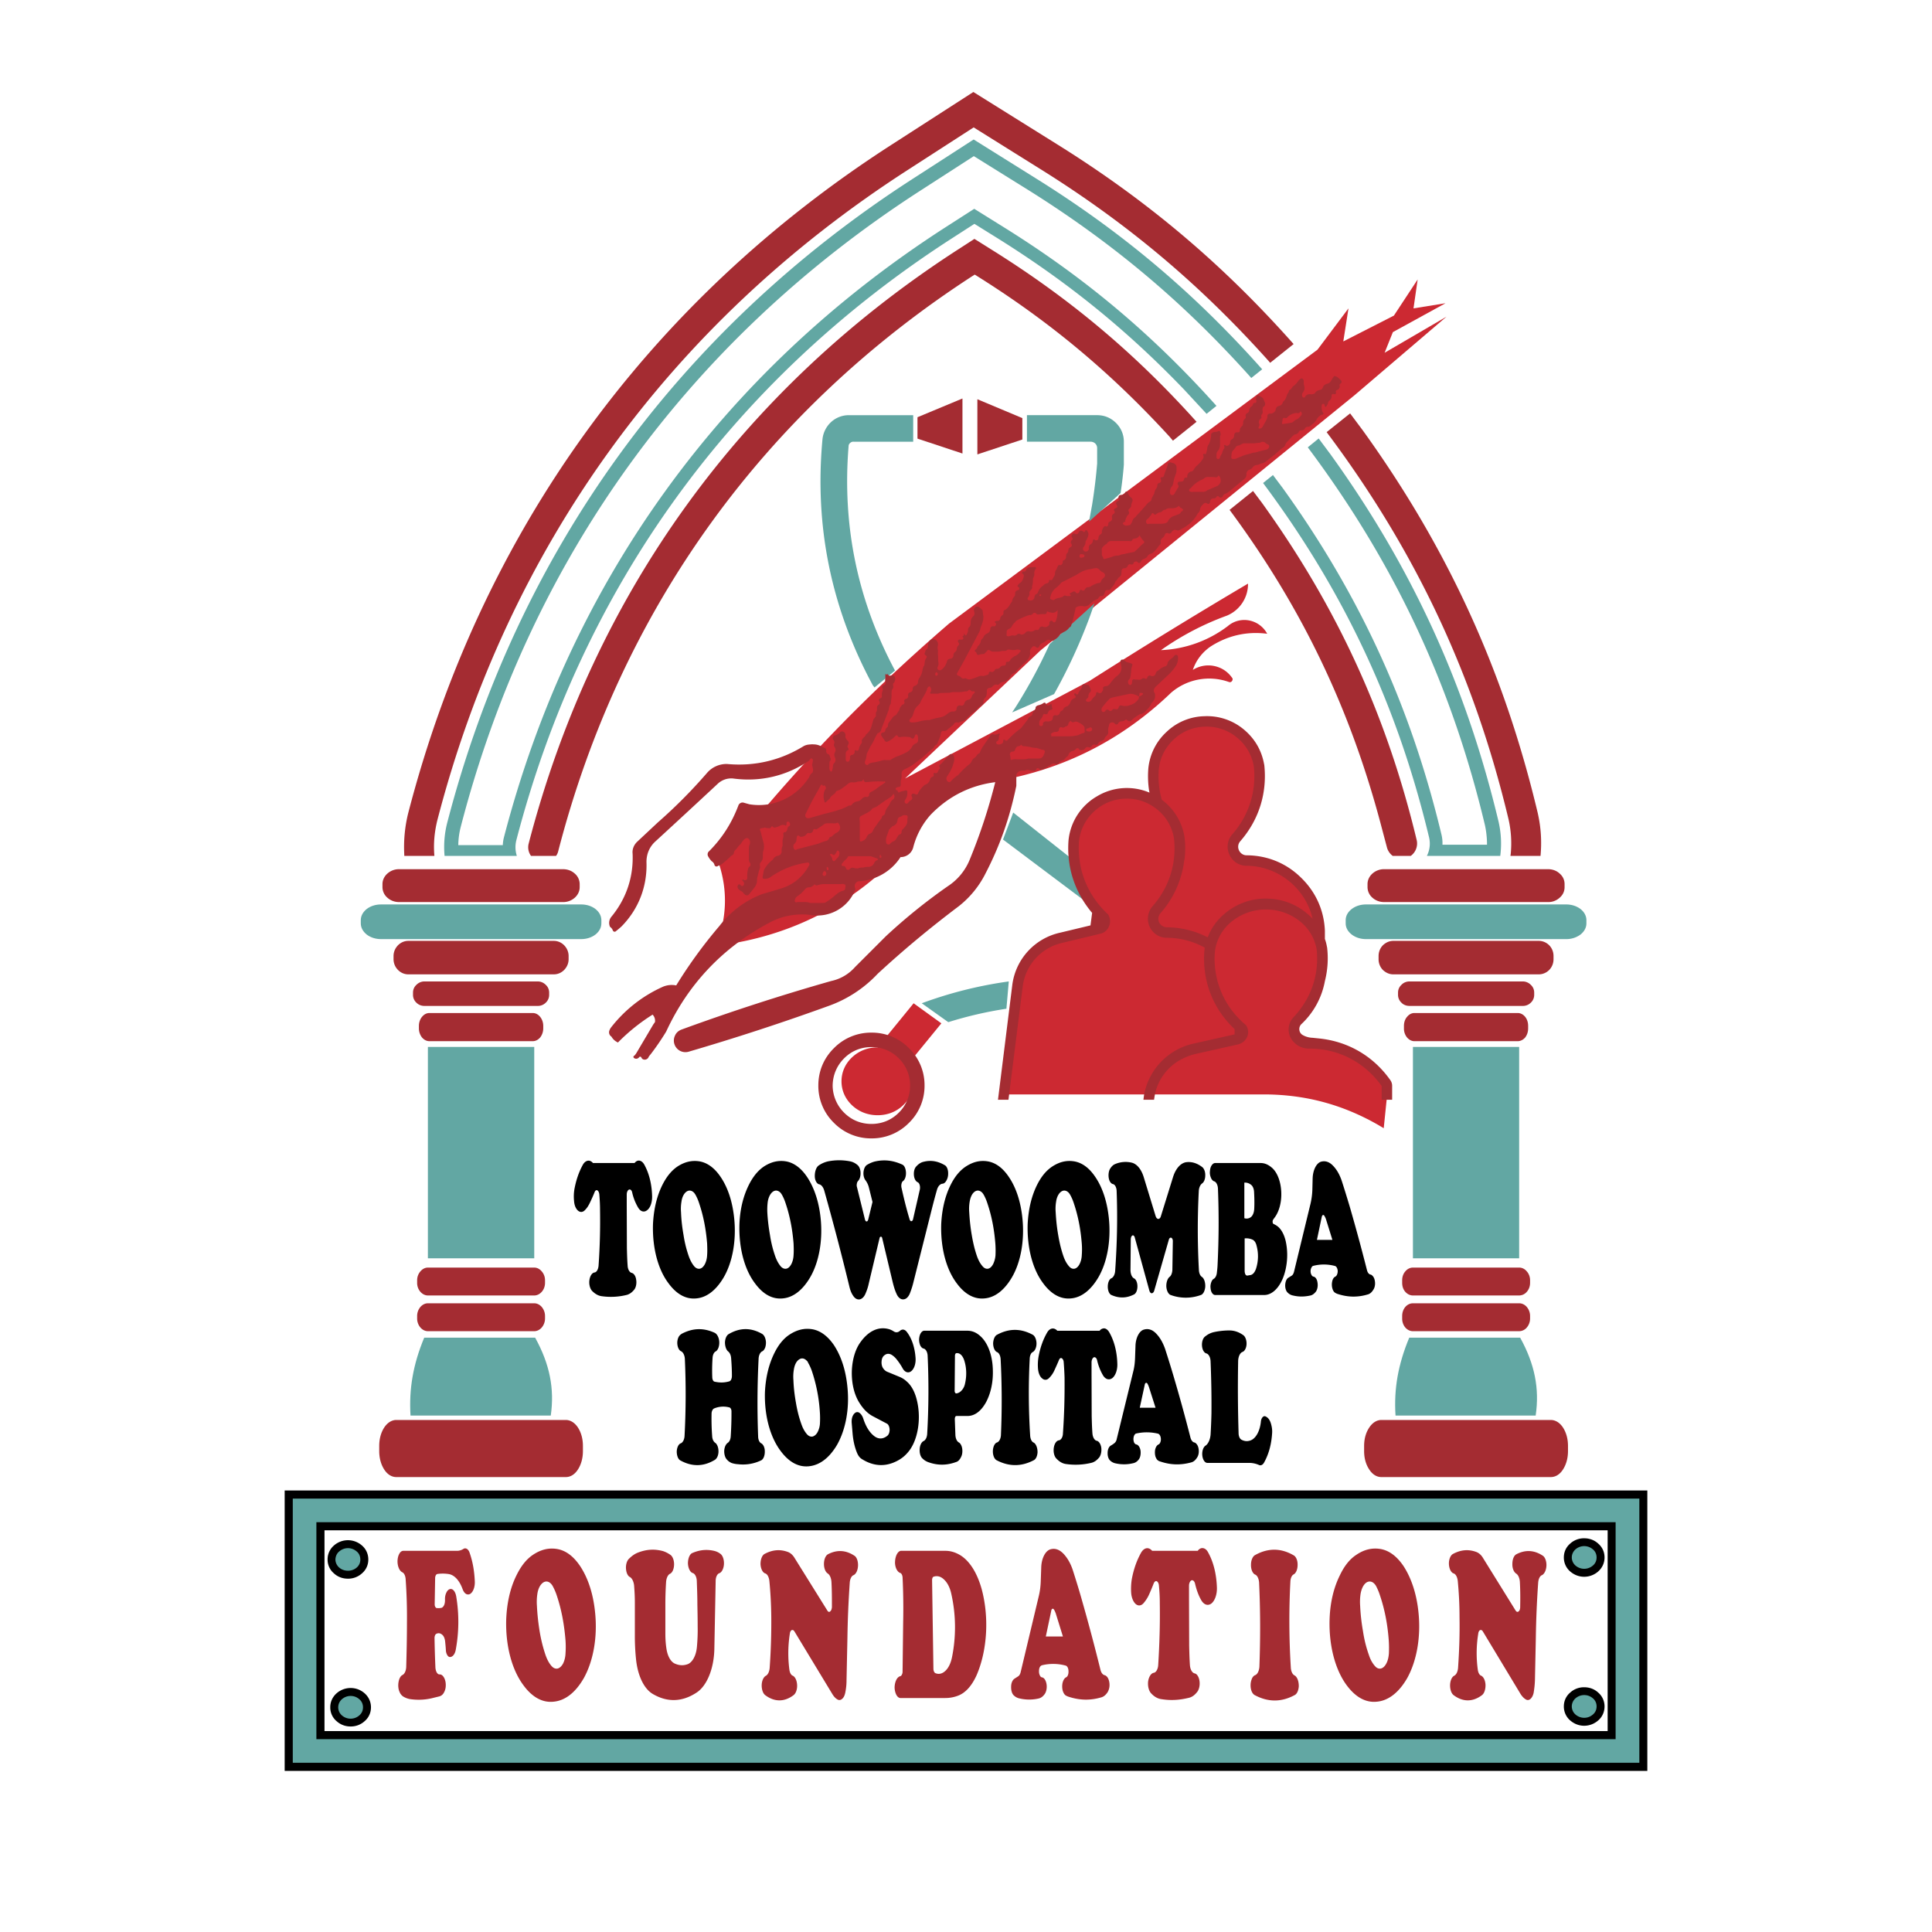 <svg xmlns="http://www.w3.org/2000/svg" width="2500" height="2500" viewBox="0 0 192.756 192.756"><g fill-rule="evenodd" clip-rule="evenodd"><path fill="#fff" d="M0 0h192.756v192.756H0V0z"/><path d="M71.418 94.357c1.089-2.649 1.207-5.43.324-8.138 7.063-8.992 14.29-16.542 22.943-24.003l36.761-27.329 3.092-4.121-.516 3.297 5.047-2.575 2.371-3.605-.414 2.884 3.195-.515-5.254 2.884-.824 2.06 6.18-3.605-9.168 7.83-31.346 25.474L90.3 77.668l18.44-9.757a557.893 557.893 0 0 1 15.775-9.684 3.419 3.419 0 0 1-2.104 3.194 27.806 27.806 0 0 0-6.578 3.443 11.835 11.835 0 0 0 6.666-2.398 2.524 2.524 0 0 1 2.148-.56 2.6 2.6 0 0 1 1.781 1.325c-2.031-.265-3.959.176-5.682 1.295-.824.588-1.412 1.354-1.736 2.311a2.896 2.896 0 0 1 2.09-.397c.75.147 1.369.544 1.811 1.163.088.089.088.221.016.324-.061.118-.191.162-.311.118a5.83 5.83 0 0 0-5.768 1.06c-4.932 4.739-10.758 7.683-17.498 8.83a10.517 10.517 0 0 0-8.492 6.078c-5.031 5.885-11.743 9.446-19.44 10.344zM138.055 112.562l-.676-.398c-3.459-1.957-7.064-2.928-11.037-2.973h-26.195l1.367-10.891a5.625 5.625 0 0 1 4.387-4.753l3.355-.81.234-1.839-.25-.295c-1.561-1.928-2.295-4.238-2.119-6.71a5.22 5.22 0 0 1 2.576-4.003 5.249 5.249 0 0 1 4.768-.324l.883.368-.205-1.177a9.402 9.402 0 0 1-.074-2.045 5.293 5.293 0 0 1 1.678-3.326 5.208 5.208 0 0 1 3.43-1.413c1.309-.044 2.5.353 3.516 1.177s1.664 1.913 1.898 3.193v.044c.295 2.648-.514 5.195-2.281 7.196-.352.427-.426 1-.176 1.501a1.35 1.35 0 0 0 1.281.766h.029c1.912.044 3.619.765 4.988 2.089a7.259 7.259 0 0 1 2.207 4.93v.912l.029.088c.09.236.148.457.191.707v.015l.029.309c.09.986 0 1.913-.234 2.87-.309 1.59-1.045 2.943-2.223 4.047a1.233 1.233 0 0 0-.338 1.016c.059.367.264.691.588.883.383.221.795.324 1.236.354l.678.074c2.723.279 5.076 1.662 6.65 3.898.074.09.104.191.104.295v1.354l-.294 2.871zM83.957 107.881c0-.912.368-1.75 1.06-2.398.691-.646 1.574-.986 2.545-.986l3.591-4.4 2.767 2.002-2.767 3.385v2.398c0 .914-.368 1.752-1.06 2.4-.677.646-1.56.984-2.531.984s-1.854-.338-2.545-.984c-.692-.649-1.06-1.487-1.06-2.401z" fill="#cc2932"/><path d="M40.956 141.23c-.162-2.68.265-5.123 1.368-7.771h11.067c1.457 2.635 1.943 5.092 1.56 7.771H40.956z" fill="#62a7a3"/><path d="M37.835 144.775v-.514c0-.707.176-1.34.5-1.84.323-.486.75-.75 1.207-.75h16.909c.456 0 .883.264 1.207.75.324.5.5 1.133.5 1.84v.514c0 .707-.176 1.34-.5 1.84-.324.502-.751.752-1.207.752H39.542c-.456 0-.883-.25-1.207-.752-.323-.5-.5-1.133-.5-1.84zM41.618 131.547v-.252c0-.338.117-.646.323-.896.206-.236.471-.369.75-.369h10.611c.28 0 .545.133.751.369.206.25.324.559.324.896v.252c0 .338-.118.646-.324.896-.206.236-.471.369-.751.369H42.691c-.279 0-.544-.133-.75-.369a1.394 1.394 0 0 1-.323-.896zM41.618 127.984v-.25c0-.338.117-.648.323-.883.206-.25.471-.383.75-.383h10.611c.28 0 .545.133.751.383.206.234.324.545.324.883v.25c0 .354-.118.662-.324.898-.206.234-.471.367-.751.367H42.691c-.279 0-.544-.133-.75-.367a1.341 1.341 0 0 1-.323-.898z" fill="#a42c32"/><path fill="#62a7a3" d="M42.691 125.541v-21.088h10.611v21.088H42.691z"/><path d="M41.794 102.598v-.25c0-.338.118-.662.309-.896.206-.252.456-.383.75-.383H53.14c.295 0 .545.131.751.383.191.234.309.559.309.896v.25c0 .354-.117.662-.309.912-.206.236-.456.369-.751.369H42.854c-.294 0-.544-.133-.75-.369a1.478 1.478 0 0 1-.31-.912zM41.206 99.258v-.221c0-.309.117-.574.338-.779.221-.221.5-.34.809-.34h11.288c.309 0 .589.119.81.34.221.205.338.471.338.779v.221c0 .295-.118.574-.338.779a1.11 1.11 0 0 1-.81.324H42.353c-.309 0-.588-.104-.809-.324a1.052 1.052 0 0 1-.338-.779zM39.263 95.696v-.309c0-.412.162-.78.441-1.074.28-.28.633-.442 1.045-.442h14.496c.412 0 .765.162 1.045.442.279.294.441.662.441 1.074v.309c0 .411-.162.78-.441 1.073-.28.281-.633.443-1.045.443H40.75c-.413 0-.766-.162-1.045-.443a1.528 1.528 0 0 1-.442-1.073z" fill="#a42c32"/><path d="M35.996 92.12v-.309c0-.427.206-.81.589-1.119.382-.294.883-.456 1.427-.456h19.971c.544 0 1.044.161 1.427.456.383.309.589.692.589 1.119v.309c0 .427-.206.809-.589 1.119-.383.294-.883.456-1.427.456H38.012c-.544 0-1.045-.162-1.427-.456-.383-.31-.589-.692-.589-1.119z" fill="#62a7a3"/><path d="M38.159 88.514v-.309c0-.397.177-.766.486-1.045a1.724 1.724 0 0 1 1.177-.441h16.351c.441 0 .854.147 1.177.441a1.4 1.4 0 0 1 .485 1.045v.309c0 .397-.176.766-.485 1.045a1.72 1.72 0 0 1-1.178.441h-16.35c-.441 0-.854-.147-1.177-.441a1.402 1.402 0 0 1-.486-1.045z" fill="#a42c32"/><path d="M139.232 141.23c-.176-2.68.266-5.123 1.369-7.771h11.066c1.457 2.635 1.943 5.092 1.547 7.771h-13.982z" fill="#62a7a3"/><path d="M136.098 144.775v-.514c0-.707.178-1.34.516-1.84.324-.486.75-.75 1.207-.75h16.895c.471 0 .898.264 1.221.75.324.5.502 1.133.502 1.84v.514c0 .707-.178 1.34-.502 1.84-.322.502-.75.752-1.221.752H137.82c-.457 0-.883-.25-1.207-.752-.338-.5-.515-1.133-.515-1.84zM139.895 131.547v-.252c0-.338.104-.646.309-.896.207-.236.473-.369.766-.369h10.598c.293 0 .559.133.764.369.207.25.324.559.324.896v.252c0 .338-.117.646-.324.896a1.003 1.003 0 0 1-.764.369H140.97c-.293 0-.559-.133-.766-.369a1.382 1.382 0 0 1-.309-.896zM139.895 127.984v-.25c0-.338.104-.648.309-.883.207-.25.473-.383.766-.383h10.598c.293 0 .559.133.764.383.207.234.324.545.324.883v.25c0 .354-.117.662-.324.898a1.008 1.008 0 0 1-.764.367H140.97c-.293 0-.559-.133-.766-.367-.206-.236-.309-.544-.309-.898z" fill="#a42c32"/><path fill="#62a7a3" d="M140.969 125.541v-21.088h10.597v21.088h-10.597z"/><path d="M140.072 102.598v-.25c0-.338.104-.662.309-.896.207-.252.457-.383.736-.383h10.301c.279 0 .545.131.75.383.191.234.295.559.295.896v.25c0 .354-.104.662-.295.912-.205.236-.471.369-.75.369h-10.301c-.279 0-.529-.133-.736-.369a1.402 1.402 0 0 1-.309-.912zM139.482 99.258v-.221c0-.309.119-.574.34-.779.205-.221.5-.34.809-.34h11.287c.311 0 .59.119.811.34.221.205.338.471.338.779v.221c0 .295-.117.574-.338.779a1.11 1.11 0 0 1-.811.324h-11.287c-.309 0-.604-.104-.809-.324a1.058 1.058 0 0 1-.34-.779zM137.541 95.696v-.309c0-.412.146-.78.426-1.074.295-.28.648-.442 1.045-.442h14.512c.396 0 .764.162 1.045.442.279.294.426.662.426 1.074v.309c0 .411-.146.78-.426 1.073a1.47 1.47 0 0 1-1.045.443h-14.512c-.396 0-.75-.162-1.045-.443a1.522 1.522 0 0 1-.426-1.073z" fill="#a42c32"/><path d="M134.26 92.12v-.309c0-.427.205-.81.602-1.119.383-.294.883-.456 1.428-.456h19.957c.559 0 1.045.161 1.441.456.383.309.588.692.588 1.119v.309c0 .427-.205.809-.588 1.119a2.373 2.373 0 0 1-1.441.456H136.29c-.545 0-1.045-.162-1.428-.456-.397-.31-.602-.692-.602-1.119z" fill="#62a7a3"/><path d="M136.438 88.514v-.309c0-.397.176-.766.484-1.045a1.725 1.725 0 0 1 1.178-.441h16.35c.443 0 .854.147 1.164.441.322.279.484.647.484 1.045v.309c0 .397-.162.766-.484 1.045a1.666 1.666 0 0 1-1.164.441H138.1c-.441 0-.854-.147-1.178-.441a1.4 1.4 0 0 1-.484-1.045zM91.537 43.761v-2.134l4.488-1.869v5.49l-4.488-1.487zM102 43.85v-2.135l-4.488-1.883v5.504L102 43.85z" fill="#a42c32"/><path d="M109.197 60.2l-.428 1.222a54.615 54.615 0 0 1-3.605 7.829l-4.18 1.825.412-.633a52.058 52.058 0 0 0 3.326-6.181l4.475-4.062zM89.299 66.896l-2.046 1.692-.176-.221c-4.15-7.697-5.828-15.85-5.018-24.547a2.718 2.718 0 0 1 .854-1.707 2.613 2.613 0 0 1 1.795-.691h6.402v2.648h-5.931c-.132-.014-.25.03-.353.118s-.162.191-.162.324c-.647 7.933.883 15.349 4.621 22.37l.014.014zM100.646 97.918l-.236 2.723a38.875 38.875 0 0 0-5.798 1.34l-2.649-1.885a41.357 41.357 0 0 1 8.683-2.178zM106.93 85.689c.148 1.633.678 3.076 1.605 4.43l-8.463-6.357 1.016-2.693 5.842 4.62z" fill="#62a7a3"/><path d="M130.963 91.678c-.691-3.031-3.4-5.239-6.506-5.298a1.886 1.886 0 0 1-1.781-1.074 1.864 1.864 0 0 1 .266-2.061c1.664-1.898 2.428-4.297 2.148-6.799a4.693 4.693 0 0 0-1.707-2.885 4.703 4.703 0 0 0-3.178-1.06 4.635 4.635 0 0 0-3.092 1.266c-.867.809-1.383 1.825-1.5 3.002-.074.957 0 1.84.234 2.781l.059.236a5.784 5.784 0 0 1 2.268 3.694c.102.78.102 1.516 0 2.311h-.016a9.75 9.75 0 0 1-2.383 5.327.855.855 0 0 0-.119.927.869.869 0 0 0 .795.471h.045a9.022 9.022 0 0 1 3.723.868l.279.132a5.587 5.587 0 0 1 1.635-2.311 6.27 6.27 0 0 1 4.459-1.545c1.662.074 3.148.75 4.311 1.943l.06.075zm0 11.863l.705.072c2.871.311 5.357 1.768 7.035 4.137a.98.98 0 0 1 .191.604v1.367h-1.045v-1.367c-1.678-2.355-4.283-3.725-7.166-3.738a2.065 2.065 0 0 1-1.914-1.074 1.782 1.782 0 0 1 .295-2.061c1.75-1.855 2.574-4.268 2.295-6.8-.234-1.177-.854-2.178-1.824-2.884-2.002-1.486-4.812-1.398-6.727.206-.912.78-1.471 1.81-1.604 3.002-.205 2.812.928 5.46 3.105 7.271.234.338.279.764.133 1.146a1.34 1.34 0 0 1-.928.781l-4.062.912a5.738 5.738 0 0 0-1.559.559 5.122 5.122 0 0 0-2.709 3.754l-.043.293h-1.061l.059-.455a6.433 6.433 0 0 1 5.107-5.182l3.93-.883v-.529c-2.164-2.031-3.238-4.812-3.018-7.771l.016-.191.029-.162a7.93 7.93 0 0 0-3.709-.986 1.879 1.879 0 0 1-1.781-1.074 1.912 1.912 0 0 1 .266-2.06c1.678-1.898 2.428-4.297 2.148-6.799a4.683 4.683 0 0 0-1.693-2.885c-.928-.735-2-1.104-3.178-1.06a4.713 4.713 0 0 0-3.105 1.281 4.718 4.718 0 0 0-1.502 2.988c-.191 2.781.854 5.386 2.9 7.27.221.354.264.766.117 1.148a1.227 1.227 0 0 1-.854.78l-3.797.912a5.107 5.107 0 0 0-3.973 4.312l-1.428 11.346h-1.045L101 98.242a6.136 6.136 0 0 1 4.797-5.195l3.002-.721.162-1.251-.104-.118c-1.662-2.031-2.443-4.488-2.252-7.094a5.717 5.717 0 0 1 2.842-4.415 5.78 5.78 0 0 1 5.238-.368l-.045-.235a9.621 9.621 0 0 1-.072-2.164 5.7 5.7 0 0 1 1.824-3.664 5.643 5.643 0 0 1 3.768-1.56 5.71 5.71 0 0 1 3.885 1.28c1.119.913 1.826 2.105 2.076 3.518l.014.044c.309 2.811-.529 5.504-2.398 7.638a.826.826 0 0 0-.117.912c.146.309.455.5.795.485h.029c2.045.029 3.898.795 5.355 2.223 1.473 1.428 2.297 3.252 2.385 5.298v.839l.016.029c.088.25.146.486.191.751l.014.044a9.26 9.26 0 0 1-.221 3.37 7.81 7.81 0 0 1-2.369 4.312.69.69 0 0 0-.176.559.662.662 0 0 0 .322.5c.31.179.633.266 1.002.282z" fill="#a42c32"/><path d="M111.801 49.191l-3.148 2.855.309-1.693c.221-1.398.383-2.693.5-4.105v-1.546a.65.65 0 0 0-.191-.456.685.685 0 0 0-.455-.177h-6.357v-2.648h7.004c.721 0 1.369.265 1.885.78.5.5.779 1.148.779 1.869v2.296a37.701 37.701 0 0 1-.326 2.825z" fill="#62a7a3"/><path d="M129.74 41.039c-.029.074-.072.133-.146.162s-.148.029-.221 0a1.451 1.451 0 0 0-.5.118 1.514 1.514 0 0 0-.486.368.227.227 0 0 1-.236 0c-.059 0-.117.015-.146.059-.043.044-.059.104-.043.162-.016.103-.045.206-.061.324 0 .029.029.059.061.073.043.015.072 0 .102-.015.295-.029.545-.074.824-.133a.29.29 0 0 0 .133-.073c.133-.133.266-.221.441-.28.133-.103.25-.221.354-.353a.246.246 0 0 0 .059-.221.294.294 0 0 0-.135-.191zm-4.002 3.12l-.619.073h-1.059a2.173 2.173 0 0 0-.412.206.548.548 0 0 0-.309.104 3.126 3.126 0 0 1-.383.471.982.982 0 0 0-.09.5.144.144 0 0 0-.014.133c0 .059.029.103.074.132.102.015.205.015.309.015l.957-.397c.293-.059.559-.147.854-.236.102 0 .205-.014.309-.044.324-.103.633-.176.971-.25a.369.369 0 0 0 .207-.132c.043-.044.088-.103.088-.162.014-.073 0-.147-.045-.191a1.024 1.024 0 0 1-.322-.191.4.4 0 0 0-.516-.031zm-4.179 3.267a.23.23 0 0 1-.146.176.297.297 0 0 1-.223 0l-.676-.015a.525.525 0 0 0-.383.147 1.574 1.574 0 0 1-.412.206c-.029.015-.059.044-.088.059-.34.191-.604.427-.84.721-.059.015-.117.044-.131.103a.175.175 0 0 0 .014.191c.117.059.25.073.383.059h.957a.654.654 0 0 0 .441-.162l1-.427a.595.595 0 0 0 .221-.206c.104-.132.133-.28.104-.442a.584.584 0 0 0-.221-.41zm-3.93 3.031a.96.96 0 0 1-.617.25h-.354a.569.569 0 0 0-.383.147.41.41 0 0 0-.338.177.603.603 0 0 1-.311.103 1.542 1.542 0 0 0-.324.206c-.088.015-.16-.015-.205-.088-.029-.044-.074-.074-.133-.044-.043.015-.088.059-.072.118l-.354.427a.302.302 0 0 0-.178.177c-.029.088-.029.191.029.265.016.044.061.073.104.088.059 0 .104 0 .146-.03h1.223c.162 0 .309-.015.455-.073a.376.376 0 0 0 .252-.265.992.992 0 0 1 .529-.427c.176-.06.322-.118.484-.177a.469.469 0 0 0 .266-.265c.104-.03.176-.103.191-.206a.681.681 0 0 0-.266-.191.473.473 0 0 1-.144-.192zm-3.93 2.944a.6.6 0 0 1-.529.338c-.104 0-.205.074-.221.177-.074.089-.176.103-.279.059h-1.797a.505.505 0 0 0-.455.28 1.286 1.286 0 0 0-.428.367.356.356 0 0 0-.059.295v.383c0 .117.045.221.133.294-.014.059 0 .133.059.162s.133.029.178-.015c.264-.059.514-.132.764-.235.148-.044.295-.074.457-.074a.59.59 0 0 0 .338-.117 2.31 2.31 0 0 0 .441-.074c.295-.073.561-.117.854-.176a6.39 6.39 0 0 0 .648-.604c.104-.104.205-.191.324-.28.029-.044.029-.088.029-.132-.016-.044-.045-.089-.088-.104a2.715 2.715 0 0 1-.369-.544zm-5.9 1.883a.211.211 0 0 0-.09.177c-.014.059.016.132.074.176.117.03.236 0 .338-.059a.11.11 0 0 0 .074-.103c.016-.044-.014-.088-.043-.132a.897.897 0 0 0-.353-.059zm1.486 1.399a4.574 4.574 0 0 0-.486.103 2.511 2.511 0 0 0-.809.221 8.51 8.51 0 0 0-.633.368l-1.473.75c-.117.162-.25.294-.396.427-.074.044-.133.103-.207.162-.279.25-.441.559-.5.927-.014.029-.014.059-.014.089a.6.6 0 0 0 .381.132c.119-.088.25-.147.412-.191.162-.029.324-.073.486-.132a.217.217 0 0 1 .236-.118.957.957 0 0 0 .412.044c.043.015.072.015.102-.015.029-.014.045-.059.029-.088a.17.17 0 0 1-.072-.073c-.016-.03-.029-.059-.016-.089l.295-.147a.16.16 0 0 1 .146-.044c.045 0 .104.03.133.074.045.074.133.118.221.103s.146-.088.176-.177c-.014-.044.016-.103.061-.132a.154.154 0 0 1 .16-.015c.029.044.09.074.148.059a.16.16 0 0 0 .146-.088.473.473 0 0 1 .279-.25.479.479 0 0 0 .34-.088c.221-.147.455-.25.721-.324a.22.22 0 0 0 .264-.132.979.979 0 0 1 .311-.412.297.297 0 0 0 .102-.28.312.312 0 0 0-.189-.236.851.851 0 0 1-.354-.265c-.103-.119-.265-.193-.412-.163zm-5.49 2.619c-.029 0-.043 0-.059.029-.014.015-.029.029-.029.059s.029.059.059.059c.029.015.059.015.074-.014.029-.015.029-.059.029-.088a.08.08 0 0 0-.074-.045zm1.723 1.56a.584.584 0 0 1-.707.235.283.283 0 0 1-.25-.088c-.045 0-.074 0-.104.029s-.029.074-.029.103a.198.198 0 0 1-.221.132c-.191-.015-.367 0-.559.029a.287.287 0 0 1-.309-.132c-.045-.029-.104-.044-.162-.029a.215.215 0 0 0-.133.088.366.366 0 0 1-.354.133 6.73 6.73 0 0 0-1.162.5.51.51 0 0 0-.25.221 1.12 1.12 0 0 0-.311.383.524.524 0 0 1-.309.279c-.072.029-.146.073-.176.147-.045.059-.059.132-.045.221l-.014.309c.102.073.234.073.352.029a.642.642 0 0 1 .441-.029.51.51 0 0 0 .324-.177.375.375 0 0 1 .324.06.47.47 0 0 0 .441-.177.35.35 0 0 1 .383-.133.62.62 0 0 0 .5-.088.377.377 0 0 1 .309-.044c.119-.015.207-.118.223-.236.072-.103.221-.147.338-.103a.495.495 0 0 0 .529-.088c.104-.073.133-.191.104-.309a.298.298 0 0 1 .117-.177c.074-.029.146-.029.207.015.014.073.072.118.146.132a.199.199 0 0 0 .162-.103c.133-.324.191-.633.191-.986.017-.043.004-.102.004-.146zm-12.127 6.21a.344.344 0 0 0-.088.162c0 .073.015.132.059.176.059.015.104 0 .133-.029.044-.029.073-.074.073-.118s-.015-.103-.044-.132-.075-.059-.133-.059zm-.648 1.398a.394.394 0 0 0-.265.368 4.252 4.252 0 0 1-.294.574c-.103.176-.206.338-.294.529a1.17 1.17 0 0 1-.323.471 1.202 1.202 0 0 0-.368.559c-.059.162-.103.324-.162.486a5.03 5.03 0 0 1-.265.324.156.156 0 0 0-.029.177c.029.073.088.103.162.117.265.015.515-.014.78-.088.309-.088.604-.132.927-.147.03 0 .059 0 .088.015.074-.03.133-.044.206-.074.294-.088.56-.147.868-.206.265-.044.5-.147.707-.324.088-.074.176-.132.279-.191a.628.628 0 0 1 .368-.074.278.278 0 0 0 .206-.073.252.252 0 0 0 .104-.191c0-.104.029-.191.103-.265a.441.441 0 0 1 .265-.088.297.297 0 0 0 .25.015c.073-.044.132-.103.147-.191a.5.5 0 0 1 .427-.382.401.401 0 0 0 .309-.28.674.674 0 0 1 .264-.368c.045-.03.061-.088.031-.132-.016-.059-.074-.074-.119-.059a.258.258 0 0 1-.279-.103c-.029-.029-.088-.059-.133-.044-.059 0-.088.029-.118.088-.074.059-.176.088-.279.059a2.776 2.776 0 0 1-.5.074h-.618c-.147 0-.294.029-.441.073l-.736.015a.976.976 0 0 0-.412.074h-.618c-.059 0-.103 0-.162-.015a.159.159 0 0 1 .044-.191.462.462 0 0 0-.12-.532zm20.868 1.237c-.191.309-.486.53-.838.633l-.133.044a1.301 1.301 0 0 1-.752 0c-.059-.015-.117-.015-.176.03-.059.029-.088.088-.104.147 0 .074-.043.132-.102.177-.074.029-.148.044-.223.015a.275.275 0 0 0-.309.073.212.212 0 0 1-.191.104c-.088 0-.146-.044-.191-.104-.059-.029-.117-.044-.176-.014a.232.232 0 0 0-.133.103.21.21 0 0 1-.221.118c-.088-.015-.146-.088-.162-.177a.395.395 0 0 1 .088-.309c.221-.294.441-.544.693-.81.043-.044.102-.073.16-.103.09-.029.178-.044.266-.073l1.457-.309c.146-.029.279-.044.426-.015.191.044.369.103.531.191.072.044.133.059.205.03a.278.278 0 0 0 .178-.103.252.252 0 0 0 .102-.059.257.257 0 0 0 .029-.118.673.673 0 0 0-.338-.044l-.086.573zm-6.785 2.207a.584.584 0 0 0-.264.427.408.408 0 0 1-.279.147.333.333 0 0 1-.398.059.223.223 0 0 0-.162.059.242.242 0 0 0-.074.162c0 .074-.014.132-.072.177a.249.249 0 0 1-.178.074.718.718 0 0 0-.588.25c.045 0 .088.044.088.088 0 .059-.043.089-.088.104h1.574c.428.015.811-.029 1.207-.118.178-.103.338-.177.529-.207a.134.134 0 0 0 .09-.088c.029-.029.029-.074 0-.118.014-.133 0-.265-.016-.397a1.019 1.019 0 0 0-.279-.28 2.304 2.304 0 0 0-.412-.221.422.422 0 0 0-.398.03.269.269 0 0 1-.28-.148zm1.959.648a2.754 2.754 0 0 1-.369.147c-.043.029-.059.088-.043.147a.139.139 0 0 0 .131.103c.119.044.25.029.369-.029a.202.202 0 0 0 .088-.206c-.016-.089-.088-.148-.176-.162zm-6.873 1.722a.58.58 0 0 1-.369.176.475.475 0 0 0-.264.339c-.029.103-.133.191-.236.191a.238.238 0 0 0-.221.088c-.059.074-.074.162-.059.25.045.132.059.25.059.397 0 .03.016.059.045.088.029.015.072 0 .102-.015.162-.044.324-.059.486-.044h.707c.162 0 .295-.03.441-.074h.941c.104 0 .191-.015.295-.03a.59.59 0 0 0 .295-.323c.043-.118.088-.221.117-.339a.323.323 0 0 0-.088-.147c-.059-.03-.104-.03-.162-.03l-.574-.191c-.162 0-.309-.015-.471-.044a4.426 4.426 0 0 0-.869-.132c-.087-.013-.161-.072-.175-.16zm-15.718 3.355a1.15 1.15 0 0 1-.206.309c-.147.015-.28.029-.412.029a.977.977 0 0 1-.544.074.535.535 0 0 0-.383.118c-.221.176-.427.338-.662.5a1.209 1.209 0 0 1-.412.206.319.319 0 0 0-.235.236c-.103.103-.207.176-.324.265a.665.665 0 0 0-.235.309c-.147.118-.265.236-.397.354-.029.029-.059.029-.088.015-.029-.015-.044-.044-.029-.073a1.547 1.547 0 0 1 0-1.089.233.233 0 0 1 .059-.103.243.243 0 0 0 .073-.176.309.309 0 0 0-.073-.191c-.015-.03-.044-.059-.089-.059a.123.123 0 0 0-.103.059.331.331 0 0 1-.103-.133c-.03 0-.074 0-.118.03-.029.029-.059.059-.059.103l-.869 1.56-.618 1.236a.329.329 0 0 0 .03.309.294.294 0 0 0 .294.104c.104-.015.191-.044.294-.074l1.237-.353c.25-.059.471-.118.707-.176.279-.074.53-.147.794-.235a4.92 4.92 0 0 0 .898-.383.24.24 0 0 1 .132-.044c.059.015.118.015.162-.015a.27.27 0 0 0 .104-.117.903.903 0 0 1 .574-.294.598.598 0 0 0 .368-.221.616.616 0 0 1 .441-.221c.059.03.133.03.206-.015a.205.205 0 0 0 .104-.176c0-.147.103-.28.265-.324l.397-.235a5.3 5.3 0 0 1 .574-.427c.132-.074.25-.162.382-.265 0-.03-.015-.074-.044-.089s-.059-.015-.088.015a8.725 8.725 0 0 0-1.516.03c-.074 0-.132 0-.207.015a.254.254 0 0 1-.265-.088c-.06-.094-.075-.212-.016-.3zm2.943 1.56c-.088.162-.206.28-.368.383-.427.265-.794.53-1.207.824a1.44 1.44 0 0 1-.426.207.32.32 0 0 0-.191.177 1.95 1.95 0 0 1-.545.367l-.485.25c-.104.059-.177.177-.162.294.03.221.03.427.03.647v1.486c0 .044.029.088.074.118.044.015.103 0 .132-.03a.72.72 0 0 0 .485-.412.57.57 0 0 1 .324-.338.45.45 0 0 0 .28-.265c.059-.133.132-.25.206-.368a4.99 4.99 0 0 0 .324-.456c.117-.162.235-.309.368-.471-.015-.059.015-.132.044-.177a.285.285 0 0 1 .162-.103.52.52 0 0 0 .147-.382c.074-.177.162-.338.28-.486.088-.118.162-.235.206-.368a.677.677 0 0 1 .236-.294.434.434 0 0 0 .191-.294.423.423 0 0 0-.105-.309zm.987 2.134c-.103.059-.191.103-.294.162a.33.33 0 0 0-.28.294.825.825 0 0 1-.177.456 1.41 1.41 0 0 1-.353.206l-.323.324a8.428 8.428 0 0 1-.192.56 1.264 1.264 0 0 0-.088.735c.015.089.073.147.162.177.074.029.177 0 .221-.059a.923.923 0 0 1 .338-.25.519.519 0 0 0 .28-.25c.088-.147.162-.28.265-.412a.332.332 0 0 0 .265-.191.442.442 0 0 1 .133-.368c.117-.103.206-.206.294-.338a.933.933 0 0 0 .147-.354l.015-.412c.015-.044.029-.088.015-.147a.336.336 0 0 0-.073-.118c-.135-.015-.238-.03-.355-.015zm-6.549.736a.703.703 0 0 1-.456.073h-.589a.566.566 0 0 0-.397.162l-.618.412a.177.177 0 0 1-.206 0 .16.16 0 0 0-.118.015c-.029.029-.059.059-.059.103a.349.349 0 0 1-.132.22.316.316 0 0 1-.25.074.19.19 0 0 0-.177 0c-.059.015-.088.059-.118.117a.723.723 0 0 1-.647.236.19.19 0 0 0-.177-.118c-.073.015-.132.074-.132.147-.029.132-.029.265-.044.397a.779.779 0 0 1-.25.324.484.484 0 0 0 .015.471c.044.059.089.089.147.089.059 0 .118-.015.147-.06l2.134-.559c.265-.118.515-.206.795-.279a.44.44 0 0 0 .265-.221.25.25 0 0 1 .25-.191c.132-.132.265-.236.412-.353.073-.029.132-.059.206-.104a.551.551 0 0 0 .191-.691.687.687 0 0 0-.192-.264zm0 2.781c-.059.029-.088.088-.118.147a.673.673 0 0 1-.25.323l-.265-.132c-.029-.015-.074 0-.103.03a.072.072 0 0 0 0 .103.972.972 0 0 1 .206.383c-.015.059.015.118.059.162.044.044.103.059.162.044.089-.103.177-.206.28-.309a.649.649 0 0 0 .206-.412c.029-.147-.045-.295-.177-.339zm4.253.412a.287.287 0 0 0-.029.323c.059.015.103-.015.132-.059.015-.044.015-.088-.029-.132l-.074-.132zm-3.194.162c-.074.133-.162.25-.294.368s-.25.25-.353.412c-.03.029-.03.088-.015.132.029.044.073.074.132.059a.277.277 0 0 1 .295.236c.029.074.088.132.162.147s.147 0 .206-.059a.371.371 0 0 1 .397-.133c.133.044.266.059.413.059.191-.073.368-.103.574-.088.147-.059.309-.074.471-.074.25.015.5-.132.589-.368a.56.56 0 0 1 .324-.309c.029 0 .059-.03.059-.059a.082.082 0 0 0-.044-.074 11.25 11.25 0 0 0-.648-.236c-.03-.015-.059-.015-.103-.015h-2.165v.002zM82.5 86.483a.326.326 0 0 0-.015.206c0 .03 0 .074.03.103.029.029.059.029.103.029a.205.205 0 0 0 .029-.206.195.195 0 0 0-.147-.132zm-.235.413a.44.44 0 0 0-.191.294.179.179 0 0 0 .103.191c.074.029.147 0 .206-.059.044-.074.074-.162.044-.235a.307.307 0 0 0-.162-.191zm-.986 1.31a.936.936 0 0 1-.456.324.574.574 0 0 0-.515.191c-.221.279-.457.5-.75.691a.6.6 0 0 0-.265.471c0 .044.029.103.073.132.044.029.104.015.147-.015h.868c.162 0 .294.03.442.089h1.162c.104 0 .206-.015.309-.015.324-.191.604-.383.883-.618.147-.133.28-.235.427-.354.162-.117.324-.191.515-.235.059-.015.118-.044.162-.103s.059-.132.044-.191a.37.37 0 0 0 0-.309.502.502 0 0 0-.382-.059h-1.737c-.221 0-.427.044-.647.118a.296.296 0 0 1-.162 0c-.06-.03-.104-.059-.118-.117zm-13.51 16.29zm65.342-66.975c-.133.162-.221.324-.324.5a.546.546 0 0 1-.383.265.649.649 0 0 0-.383.265.58.58 0 0 1-.191.31c-.102.029-.191.059-.309.088a.67.67 0 0 0-.354.31.673.673 0 0 1-.412.073.543.543 0 0 0-.516.206.189.189 0 0 1-.146.132.199.199 0 0 1-.162-.103.457.457 0 0 1 .059-.412.702.702 0 0 0 .133-.633c-.043-.162-.059-.309-.043-.485a.32.32 0 0 0-.207-.294.744.744 0 0 0-.354.279 1.912 1.912 0 0 1-.545.545 1.831 1.831 0 0 1-.191.279c-.059.015-.117.044-.146.088a.291.291 0 0 0-.059.191c-.104.117-.176.25-.221.412a1.068 1.068 0 0 1-.354.559c-.043.191-.162.338-.338.383-.088.029-.162.059-.236.088a.54.54 0 0 0-.162.353.584.584 0 0 1-.514.353.184.184 0 0 0-.207.044.215.215 0 0 0-.104.191.48.48 0 0 1-.029.25c-.117.25-.234.486-.396.722a.38.38 0 0 1-.367.279.079.079 0 0 1-.074-.044.119.119 0 0 1 0-.104.425.425 0 0 0 .074-.294.41.41 0 0 1 0-.412.792.792 0 0 0 .221-.265.237.237 0 0 1 .029-.294.407.407 0 0 0 .072-.338.664.664 0 0 1 .059-.412c.09-.029.133-.088.162-.162a.264.264 0 0 0 .016-.235c-.059-.177-.133-.324-.207-.485a2.107 2.107 0 0 0-.396-.221c-.029-.044-.074-.073-.133-.059-.043.015-.088.044-.104.104a.917.917 0 0 0-.043.397.174.174 0 0 1 .014.147c0 .044-.029.088-.072.118-.09-.029-.191.015-.252.088a.313.313 0 0 1-.16.265.457.457 0 0 0-.221.383.29.29 0 0 1-.178.265.308.308 0 0 0-.191.294c.059.104.029.221-.059.294s-.146.162-.176.28a.81.81 0 0 1-.074.412.778.778 0 0 0-.25.323.47.47 0 0 1-.074.309.717.717 0 0 1-.309.015c-.117.059-.205.191-.191.324a.422.422 0 0 1-.236.382.275.275 0 0 0-.16.28.365.365 0 0 1-.133.28c-.074.073-.191.103-.295.073-.045-.059-.133-.088-.205-.059a.613.613 0 0 1 .059.28 1.615 1.615 0 0 0-.25.574c-.088.118-.162.25-.207.412-.014.029-.029.074-.072.088-.031.029-.074.044-.104.029a.165.165 0 0 1-.117-.044c-.031-.044-.045-.074-.045-.118v-.279a.674.674 0 0 1 .221-.457c.104-.191.146-.397.133-.618v-.736a.46.46 0 0 0 .014-.412c.016-.044 0-.088-.043-.103-.029-.029-.074-.029-.119-.015a.855.855 0 0 1-.383.089.471.471 0 0 0-.352.191c0 .338-.074.647-.191.941a1.568 1.568 0 0 1-.09.162.703.703 0 0 0-.117.383 1.297 1.297 0 0 1-.104.397c.016.044 0 .074-.029.103-.029.03-.059.044-.102.03-.016-.015-.029-.03-.061-.03-.029 0-.043 0-.072.015-.016.015-.029.029-.029.059a.042.042 0 0 0 0 .059.373.373 0 0 1-.016.353 3.334 3.334 0 0 1-.604.692c-.146.117-.25.265-.338.426a.31.31 0 0 1-.266.162.526.526 0 0 0-.367.427c.014.073 0 .147-.059.191-.104-.03-.191 0-.25.074a.38.38 0 0 1-.148.294c-.102.015-.205.03-.309.03a.201.201 0 0 0-.176.103c-.029.059-.029.147.014.191.074.103.074.236 0 .324a4.796 4.796 0 0 0-.338.574c-.045.088-.146.162-.25.147-.117-.015-.207-.103-.207-.22a.836.836 0 0 1 .178-.633.623.623 0 0 0 .146-.354c.045-.191.074-.368.133-.56l.176-.485c.016-.177.031-.338.016-.515a.402.402 0 0 0-.133-.309.424.424 0 0 0-.309-.133.27.27 0 0 0-.396.059l-.119.397c-.117.28-.205.53-.295.81-.014.087-.088.162-.176.162-.059-.015-.104 0-.146.044-.029.029-.029.088 0 .132a.303.303 0 0 1 .029.221.217.217 0 0 1-.133.162c-.104.015-.207.088-.236.191a.44.44 0 0 1-.072.309 1.206 1.206 0 0 0-.236.588 3.145 3.145 0 0 0-.264.5c0 .147-.104.28-.252.324a2.287 2.287 0 0 0-.309.323c-.324.368-.617.707-.957 1.06a.39.39 0 0 1-.131.147.634.634 0 0 0-.266.354 1.06 1.06 0 0 1-.221.397 1.442 1.442 0 0 1-.428.074.384.384 0 0 1-.309-.221.286.286 0 0 1 .207-.162c.029-.014.043-.029.043-.044.016-.029 0-.044-.014-.059.059-.206.146-.383.25-.56a.272.272 0 0 0 .133-.324.22.22 0 0 1-.029-.25.774.774 0 0 0 .25-.324c0-.147.029-.265.088-.397.043-.073.059-.162.043-.25a.44.44 0 0 0-.131-.206.688.688 0 0 1-.324-.486.143.143 0 0 0-.133-.103c-.059-.015-.117.015-.133.073a.515.515 0 0 1-.25.25.742.742 0 0 0-.309.03.284.284 0 0 0-.117.176.38.38 0 0 0 .029.221c.029.015.043.044.043.074s-.029.059-.059.073c-.146.044-.25.147-.264.294.043.088.088.177.146.25a.254.254 0 0 1-.221.221.256.256 0 0 0-.117.103c-.016.059-.016.118.029.162.029.044.043.104.029.162a.212.212 0 0 1-.117.132.307.307 0 0 0-.133.147.359.359 0 0 0-.016.207c.045.162-.014.324-.162.397a.358.358 0 0 0-.162.088c-.029.059-.059.118-.043.177a.3.3 0 0 1-.045.162.305.305 0 0 1-.146.089c-.029-.03-.074-.059-.117-.045a.166.166 0 0 0-.119.045 1.055 1.055 0 0 0-.221.485c.029.103-.014.221-.104.265a.464.464 0 0 0-.234.397.223.223 0 0 1-.133.206.228.228 0 0 1-.234-.044c-.029-.03-.09-.044-.119-.03-.043.03-.072.074-.072.118a.42.42 0 0 1-.221.368.346.346 0 0 0-.178.368.254.254 0 0 1-.043.206.262.262 0 0 1-.178.132.252.252 0 0 1-.309-.103c-.074-.103-.074-.25.014-.339a.857.857 0 0 0 .191-.559c.119-.176.207-.368.266-.574a.452.452 0 0 0-.074-.413c0-.044-.029-.103-.088-.117-.059-.029-.117 0-.146.044 0 .044-.029.073-.059.103-.029.015-.074.029-.104.015a.298.298 0 0 0-.178-.118.28.28 0 0 0-.189.015.357.357 0 0 0-.119.146.265.265 0 0 1-.176.177c-.088.015-.191 0-.25-.059-.104-.015-.178.044-.236.118-.043.073-.059.176-.014.25.043.044.072.088.072.147a.182.182 0 0 1-.072.147c-.059.029-.09.088-.104.162a.217.217 0 0 0 .045.191.226.226 0 0 1 .059.162.294.294 0 0 1-.09.162.429.429 0 0 0-.264.265.472.472 0 0 1-.074.309.364.364 0 0 0-.146.338.454.454 0 0 1-.162.397c-.059 0-.104.015-.133.044-.029.044-.059.088-.043.133a.38.38 0 0 1-.061.221.288.288 0 0 1-.176.118c-.059-.044-.148-.029-.207.015-.072.118-.131.25-.176.382a.672.672 0 0 0-.146.5 2.17 2.17 0 0 1-.207.397c-.014.059-.043.118-.088.147a.167.167 0 0 1-.162.044c-.014-.015-.059-.03-.088-.015-.045.015-.059.059-.059.088 0 .059-.016.104-.045.147s-.088.074-.133.088a.675.675 0 0 0-.412.25 1.155 1.155 0 0 0-.529.721 2.526 2.526 0 0 1-.266.191c-.029.088-.059.162-.072.265a.33.33 0 0 1-.191.25.36.36 0 0 1-.324.015c-.059.015-.117-.015-.146-.074a.162.162 0 0 1 0-.162.699.699 0 0 0 .176-.397.376.376 0 0 1 .133-.382.357.357 0 0 0 .117-.354c.074-.25.104-.485.088-.736.045-.147.09-.265.148-.412a.792.792 0 0 1 .104-.575c.043-.029.072-.088.043-.147-.014-.059-.074-.088-.133-.073-.117.015-.234.029-.367.015a.618.618 0 0 0-.457.221.209.209 0 0 1-.088.176c-.043.03-.117.059-.176.044-.059 0-.104.015-.133.059-.029.044-.045.103-.016.147a.21.21 0 0 1 .133.088c.029.059.045.104.029.162a1.195 1.195 0 0 1-.279.618.773.773 0 0 0-.279.25c-.045.029-.074.074-.059.118 0 .059.043.088.088.103.059.044.088.104.074.177a.158.158 0 0 1-.133.133.34.34 0 0 0-.279.294.407.407 0 0 1-.074.339.824.824 0 0 0-.221.471c-.074.117-.146.221-.221.338a1.532 1.532 0 0 1-.457.515c-.043.015-.102.029-.131.073a.189.189 0 0 0-.061.147.343.343 0 0 1-.072.309.45.45 0 0 0-.25.353.303.303 0 0 1-.221.236.27.27 0 0 0-.236.029c-.045 0-.059.029-.074.074 0 .029.016.059.061.073.029.044.059.088.059.133 0 .044-.016.103-.045.132-.014.044-.059.073-.104.088-.059.015-.102.015-.146-.015a.291.291 0 0 0-.205.088.276.276 0 0 0-.074.191.48.48 0 0 1-.295.441.718.718 0 0 0-.426.471.577.577 0 0 0-.221.25.79.79 0 0 1-.324.573.535.535 0 0 1-.176.309.353.353 0 0 0-.09.074c-.014.03-.014.059-.014.104a.562.562 0 0 1 .205.25.25.25 0 0 0 .059.103c.045.015.074.03.119.015.176-.059.352-.088.543-.088.09-.104.191-.191.281-.279.029-.059.059-.104.117-.118s.117 0 .162.029a.676.676 0 0 0 .338.133h.295c.221 0 .396-.015.604-.074.146 0 .264 0 .412-.015.072-.103.191-.132.309-.117.205.044.383.059.588.044a.554.554 0 0 1 .502.029.081.081 0 0 1 .043.074c0 .029-.029.059-.059.059a1.051 1.051 0 0 1-.486.427 1.596 1.596 0 0 0-.471.353c-.029.074-.059.147-.133.191-.059.044-.133.059-.221.044-.029 0-.059.014-.088.044-.014.015-.029.059-.014.088a.192.192 0 0 1-.045.176c-.045.059-.104.074-.176.074a.412.412 0 0 0-.354.147c-.059.104-.178.162-.295.177-.045-.015-.104-.015-.146.015a.136.136 0 0 0-.09.088.337.337 0 0 1-.338.206c-.043-.029-.104-.044-.146-.029-.059.015-.088.059-.119.103.016.044 0 .088-.014.117a.194.194 0 0 1-.104.089c-.146.044-.279.088-.441.132a.61.61 0 0 0-.426.015 6.198 6.198 0 0 1-.869.309.37.37 0 0 1-.28-.029 20.252 20.252 0 0 1-.22-.089.44.44 0 0 1-.338 0 .78.78 0 0 0-.324-.25c-.059 0-.103-.015-.132-.073a.143.143 0 0 1-.03-.147c.074-.132.133-.25.207-.368.176-.324.338-.603.515-.927l1.501-2.84c.072-.147.117-.294.133-.456.117-.25.205-.5.264-.78.029-.147.029-.28 0-.427a6.573 6.573 0 0 1-.059-.501 2.099 2.099 0 0 0-.383-.338c-.074-.029-.146-.044-.234-.029a.268.268 0 0 0-.178.132.442.442 0 0 0-.045.383.42.42 0 0 1-.16.5.898.898 0 0 0-.192.574.685.685 0 0 1-.103.412.34.34 0 0 0-.162.294.759.759 0 0 1-.118.441c0 .03-.015.074-.044.103-.029.015-.073.029-.103.015a.715.715 0 0 0-.265-.25c.044.015.088.044.103.088.029.03.029.074.015.118 0 .059-.029.088-.073.118-.03.029-.074.029-.118.029a.193.193 0 0 1 .132.147c.015.074-.014.133-.073.177-.088.015-.177 0-.28 0-.059-.015-.132.029-.162.088-.044.074-.029.147.029.207.059.059.074.132.059.22a.906.906 0 0 0-.221.324.449.449 0 0 1-.162.397.419.419 0 0 0-.177.353.324.324 0 0 1-.088.221.312.312 0 0 1-.221.103.356.356 0 0 0-.294.162.755.755 0 0 0-.059.162 1.442 1.442 0 0 1-.559.795.267.267 0 0 1-.295-.015.227.227 0 0 1-.044-.294.686.686 0 0 0 .074-.383 3.15 3.15 0 0 1-.044-.53c.014-.132 0-.265-.03-.397.03-.147.03-.28 0-.441a.842.842 0 0 1 .015-.383.553.553 0 0 0-.221-.56.343.343 0 0 0-.309-.073.39.39 0 0 0-.279.162c-.088.132-.147.25-.176.397 0 .147-.015.28-.074.412a.353.353 0 0 0-.206.324.189.189 0 0 0-.059.147c-.015.059.015.103.044.147a.201.201 0 0 1 .147.118.224.224 0 0 1-.029.191.67.67 0 0 0-.147.368l-.044.338a1.207 1.207 0 0 0-.177.426 1.941 1.941 0 0 1-.324.854.734.734 0 0 0-.132.427.396.396 0 0 1-.279.338.286.286 0 0 0-.191.118.281.281 0 0 0-.059.221.275.275 0 0 1-.074.206.294.294 0 0 1-.176.118.293.293 0 0 0-.177.118c-.029.059-.044.132-.029.206a.26.26 0 0 1-.044.206c-.029.074-.088.103-.162.118-.117.029-.206.133-.191.25a.205.205 0 0 1 .029.162.211.211 0 0 1-.088.133.321.321 0 0 0-.206.132.884.884 0 0 0-.221.457 9.093 9.093 0 0 0-.324.485.63.63 0 0 0-.353.265l-.427.574c-.014.118-.029.221-.044.324a.704.704 0 0 0-.25.338.222.222 0 0 1-.059.162c-.044.044-.088.059-.162.073-.074 0-.132.044-.177.103a.238.238 0 0 0 .015.221c.088.147.176.28.294.412.015.074.044.118.103.147.059.044.118.059.176.044l.089-.044c.294-.132.544-.324.765-.574a.213.213 0 0 1 .104-.029c.029 0 .073.029.088.059.029.088.133.147.236.132.147-.044.294-.044.457-.044.191 0 .367.015.559.044a.357.357 0 0 0 .309.133.592.592 0 0 0 .162-.294c.015-.059.059-.103.132-.118a.14.14 0 0 1 .132.103.771.771 0 0 1 .044.368.41.41 0 0 1-.133.397.762.762 0 0 0-.471.383 1.34 1.34 0 0 1-.354.412 1.083 1.083 0 0 1-.161.103 6.107 6.107 0 0 1-.957.426c-.25.089-.456.207-.677.368h-.486a1.037 1.037 0 0 0-.427.059 5.695 5.695 0 0 1-.869.191 1.18 1.18 0 0 0-.382.132.18.18 0 0 1-.235.103c-.074-.044-.118-.088-.132-.147a.257.257 0 0 1 0-.207c.088-.22.132-.441.161-.676 0-.059.016-.104.045-.162l.324-.647c.162-.25.294-.471.412-.736.089-.206.192-.382.295-.573a.51.51 0 0 0 .382-.383c.015-.073.044-.147.074-.221l.677-1.766c.015-.221.074-.412.191-.574l.088-.765a2.282 2.282 0 0 1 .029-.633.55.55 0 0 0 .147-.324.562.562 0 0 1-.015-.309.634.634 0 0 0 .191-.353.415.415 0 0 0-.029-.265.266.266 0 0 0-.177-.177.336.336 0 0 0-.265.015.232.232 0 0 1-.191-.044.21.21 0 0 1-.088-.177c0 .03-.015.044-.03.074-.015.015-.044.029-.073.029s-.044-.014-.074-.029c-.015-.03-.029-.044-.029-.074a1.31 1.31 0 0 0-.015.412c-.03.132-.03.265-.015.397.044.074.059.147.029.221a.242.242 0 0 1-.162.132.234.234 0 0 0-.177.221.355.355 0 0 1 .044.338 1.112 1.112 0 0 0-.073.53.206.206 0 0 1-.118.221c-.073.015-.132.044-.162.103-.03.074-.03.132.014.191.045.059.06.117.045.176a.233.233 0 0 1-.074.162c-.133.073-.221.221-.191.368a.634.634 0 0 1-.118.457c.015.103.015.206.015.324-.088.118-.162.22-.25.324l-.206.736a1.397 1.397 0 0 1-.53.765.593.593 0 0 1-.191.279.684.684 0 0 0-.25.354c.044.088.029.191-.029.279a1.125 1.125 0 0 0-.25.574.19.19 0 0 1-.103.133.16.16 0 0 1-.162-.015.09.09 0 0 0-.103-.015c-.044.015-.059.059-.059.088.029.088 0 .177-.044.25-.06.074-.133.118-.221.118-.059.015-.103.029-.132.073a.211.211 0 0 0-.059.147.54.54 0 0 1-.073.367.19.19 0 0 1-.221.089c-.088-.03-.132-.118-.132-.206v-.604c0-.147.088-.28.221-.339a.097.097 0 0 0 .059-.088c.015-.044 0-.073-.029-.103a.33.33 0 0 1-.074-.162c0-.059.015-.118.059-.177a.34.34 0 0 0 .059-.206.348.348 0 0 0-.103-.206.724.724 0 0 1-.235-.412.43.43 0 0 0-.073-.397.338.338 0 0 0-.413-.073.982.982 0 0 1-.544.353c-.104.015-.177.088-.207.191a.256.256 0 0 0 .059.265.417.417 0 0 1 .088.323.357.357 0 0 0 .03.397.473.473 0 0 1 .03.5.546.546 0 0 0-.016.5.511.511 0 0 1-.029.559.44.44 0 0 0-.162.338c0 .133-.029.265-.074.397.015.044-.015.088-.044.103-.029.029-.059.044-.103.029a.495.495 0 0 1-.132-.279c0-.221 0-.427.015-.633 0-.044.015-.073.029-.117a.267.267 0 0 0 .088-.206.351.351 0 0 0-.073-.206.366.366 0 0 0-.118-.265.346.346 0 0 1-.265-.309.332.332 0 0 0-.088-.324.973.973 0 0 1-.354-.147l-.176-.088a1.579 1.579 0 0 0-.633-.132c-.146-.015-.294 0-.441.015a1.365 1.365 0 0 0-.529.147c-2.34 1.442-4.916 2.046-7.653 1.795a2.561 2.561 0 0 0-2.001.883 50.615 50.615 0 0 1-4.93 4.96l-2.09 1.957c-.294.31-.457.707-.413 1.133.103 2.34-.632 4.519-2.133 6.329a.956.956 0 0 0-.118.986.729.729 0 0 1 .279.354.16.16 0 0 0 .118.118c.073.029.132.014.177-.03.206-.162.383-.309.574-.485 1.707-1.736 2.576-4.003 2.487-6.431 0-.765.279-1.457.824-1.987 2.149-1.972 4.106-3.782 6.24-5.769a1.975 1.975 0 0 1 1.56-.574c2.723.368 5.328-.235 7.608-1.781.044-.088.118-.162.191-.236a.296.296 0 0 1 .147.089c.029.044.044.088.029.147-.015.132-.029.265-.073.383.014.132.044.25.073.382a.587.587 0 0 1-.044.442.674.674 0 0 0-.265.309c-.03.088-.074.162-.133.25a5.898 5.898 0 0 1-5.887 2.59c-.206-.059-.383-.103-.574-.162a.417.417 0 0 0-.324.044.43.43 0 0 0-.206.25c-.677 1.78-1.634 3.281-2.987 4.621a.416.416 0 0 0 0 .485c.088.162.191.294.323.441a.609.609 0 0 1 .28.354.19.19 0 0 0 .147.162c.088.029.162 0 .22-.059a.827.827 0 0 0 .397-.191 7.91 7.91 0 0 0 .913-.81.398.398 0 0 0 .265-.265c0-.147.088-.294.221-.368.132-.206.279-.383.456-.53.103-.177.221-.338.368-.486a.498.498 0 0 1 .25-.118.339.339 0 0 1 .279.221.61.61 0 0 1-.015.456c-.059.162-.073.324-.059.5v.972c0 .088.015.176.059.25.044.059.088.118.088.206a.258.258 0 0 1-.044.207.423.423 0 0 0-.191.28 2.59 2.59 0 0 0-.074.897c0 .088-.059.162-.133.206a.266.266 0 0 1-.235-.029c-.029-.029-.073-.029-.103-.015-.029.029-.044.059-.029.103a.338.338 0 0 1 .162.383.188.188 0 0 1-.147.147c-.074.015-.147-.03-.191-.088a.112.112 0 0 0-.103-.074c-.059 0-.103.015-.132.044a.355.355 0 0 0-.074.206.441.441 0 0 0 .088.206c.132.133.265.221.426.294a.768.768 0 0 0 .25.28c.074.059.147.073.235.059a.29.29 0 0 0 .191-.132l.5-.633c.206-.265.294-.574.265-.897l.206-.824a.999.999 0 0 0 .103-.412c-.059-.132-.029-.294.074-.412s.177-.25.191-.397l.015-.574c.058-.191.103-.383.103-.574 0-.162-.015-.294-.059-.441l-.294-1.119c-.044-.044-.059-.088-.044-.147 0-.059.03-.103.088-.118a3.69 3.69 0 0 0 .397-.074c.132.044.265.059.412.059.059.015.118 0 .176-.044.044-.044.059-.104.03-.162.014.029.044.044.088.044a.08.08 0 0 0 .073-.044c0 .044.015.074.059.103a.17.17 0 0 0 .118.044c.206-.029.383-.088.559-.191a.572.572 0 0 1 .574 0 .217.217 0 0 0 .074-.206.167.167 0 0 1 .059-.176.182.182 0 0 1 .191.015c.059.044.088.118.103.191.015.074-.015.147-.059.207a.32.32 0 0 0-.206.265.52.52 0 0 1-.206.367c-.044-.029-.103-.014-.147.015-.044.03-.074.088-.059.132.03.221 0 .412-.073.618v.574a1.172 1.172 0 0 0-.088.559c0 .103-.03.206-.103.279-.059.088-.162.132-.265.162a.635.635 0 0 0-.5.383 2.931 2.931 0 0 0-.913 1.074l-.103.574c-.015.044-.03.088-.015.133 0 .044.03.088.059.118.265.044.515 0 .736-.162a8.315 8.315 0 0 1 3.694-1.442c.074-.015.132.029.162.103.044.059.015.147-.03.191a4.604 4.604 0 0 1-2.752 2.281c-.662.206-1.266.383-1.928.574a9.799 9.799 0 0 0-4.253 3.179 47.315 47.315 0 0 0-4.312 5.93 2.275 2.275 0 0 0-1.325.133 13.574 13.574 0 0 0-5.209 4.105 1.14 1.14 0 0 0-.133.266.5.5 0 0 0 .207.604c.147.264.368.457.647.588a19.133 19.133 0 0 1 3.458-2.781.88.88 0 0 1 .235.75c-.059.074-.103.148-.162.223l-1.678 2.84a1.97 1.97 0 0 1-.206.279c-.059.014-.088.059-.103.104 0 .059.015.102.059.131a.386.386 0 0 0 .25.074.414.414 0 0 0 .236-.117c.029-.059.073-.088.132-.088.044 0 .103.029.118.088a.34.34 0 0 0 .279.205.422.422 0 0 0 .456-.293c.074-.104.147-.191.221-.281a25.475 25.475 0 0 0 1.516-2.221c2.178-4.711 5.606-8.345 10.184-10.803a6.812 6.812 0 0 1 4.385-.81 4.08 4.08 0 0 0 4.312-2.575c-.015-.074-.029-.147-.059-.221a.465.465 0 0 1 .059-.368.485.485 0 0 1 .295-.221 5.292 5.292 0 0 0 4.209-2.414 1.292 1.292 0 0 0 1.266-.971 7.743 7.743 0 0 1 1.722-3.237c1.766-1.84 3.944-2.944 6.46-3.267a56.253 56.253 0 0 1-2.576 7.8 5.728 5.728 0 0 1-2.148 2.575 56.553 56.553 0 0 0-6.196 5.003L85.3 96.491a4.37 4.37 0 0 1-2.369 1.383 213.116 213.116 0 0 0-14.967 4.857c-.28.117-.5.309-.618.588a1.14 1.14 0 0 0-.059.854 1.152 1.152 0 0 0 1.383.766 233.063 233.063 0 0 0 13.996-4.576 12.432 12.432 0 0 0 4.9-3.209c2.663-2.458 5.209-4.562 8.109-6.755a9.648 9.648 0 0 0 2.634-3.223c1.473-2.84 2.443-5.622 3.09-8.771v-1.03a.4.4 0 0 1 .119-.279.62.62 0 0 1 .338-.207h.412a.407.407 0 0 1 .367-.059c.148.044.295.073.457.073.059.03.117.03.176 0a.228.228 0 0 0 .119-.147c.014-.059.059-.103.117-.118s.117 0 .146.044a.323.323 0 0 0 .383.089c.09-.044.178-.074.25-.133.207-.132.398-.25.604-.383a.39.39 0 0 1 .398-.044.291.291 0 0 0 .324-.029.575.575 0 0 1 .264-.265.72.72 0 0 0 .486-.368.379.379 0 0 0 .25-.265.566.566 0 0 1 .324-.339.581.581 0 0 0 .412-.221.191.191 0 0 1 .191-.074.191.191 0 0 1 .146.147.49.49 0 0 0 .559-.088.329.329 0 0 1 .324-.177c.059.029.133.044.191.029a.332.332 0 0 0 .162-.118.297.297 0 0 1 .309-.162c.059.044.117.044.176.029a.23.23 0 0 0 .148-.118.56.56 0 0 1 .338-.265.57.57 0 0 0 .295-.191.585.585 0 0 1 .205-.309c.133-.118.207-.28.178-.442-.016-.206 0-.382.074-.559a.318.318 0 0 1 .219-.339.33.33 0 0 1 .369.118c.043.059.104.088.176.073.074 0 .133-.044.162-.117.059-.118.162-.177.295-.191a.617.617 0 0 0 .412-.147.208.208 0 0 1 .102-.029c.031.015.061.029.09.059a.254.254 0 0 0 .205.103c.074 0 .148-.03.207-.074a3.59 3.59 0 0 1 .25-.235 8.17 8.17 0 0 1 .604-.397.81.81 0 0 0 .471-.206c.133-.133.25-.25.383-.397.133-.162.234-.324.309-.516a.88.88 0 0 0 .295-.397.914.914 0 0 0 .014-.589.318.318 0 0 1-.072-.338.589.589 0 0 1 .205-.324l1.281-1.207c.264-.25.484-.516.691-.824.176-.28.25-.604.221-.942-.016-.088-.059-.147-.146-.162-.074-.03-.148 0-.207.059a1.196 1.196 0 0 1-.338.323 1.156 1.156 0 0 0-.354.397.34.34 0 0 1-.236.354.203.203 0 0 1-.088.029c-.25.104-.441.235-.633.412a.341.341 0 0 0-.221.265.359.359 0 0 1-.205.25.333.333 0 0 1-.311-.03.205.205 0 0 0-.205.03.22.22 0 0 0-.117.162.253.253 0 0 1-.059.104c-.031.029-.074.029-.104.029a.352.352 0 0 0-.34-.044.399.399 0 0 1-.352.132c-.133-.015-.252-.029-.383-.015-.045-.029-.09-.044-.133-.029a.215.215 0 0 0-.133.088c0 .118-.014.221-.045.338a.172.172 0 0 1-.131.133c-.074.014-.148-.015-.178-.074a.404.404 0 0 1-.014-.426.39.39 0 0 0 .176-.28 5.75 5.75 0 0 0 .104-.868l.117-.383a.397.397 0 0 0-.234-.147c-.148-.044-.281-.088-.428-.132a.568.568 0 0 0-.354-.221c-.043 0-.104.015-.133.059-.043.029-.059.073-.059.132.016.132.029.25.074.383a.99.99 0 0 1-.354 1.015 2.985 2.985 0 0 0-.324.28 5.53 5.53 0 0 0-.455.559.548.548 0 0 1-.457.235.248.248 0 0 0-.234.191.293.293 0 0 1-.074.324c-.029.088-.088.147-.178.162-.088.03-.16 0-.234-.059-.029-.029-.074-.029-.117-.015a.11.11 0 0 0-.074.104.42.42 0 0 1-.146.309 2.341 2.341 0 0 0-.311.354c-.088.162-.279.221-.455.162a.171.171 0 0 1-.104-.118c0-.059.029-.118.074-.147a.442.442 0 0 0 .176-.25.489.489 0 0 1 .146-.397.272.272 0 0 0 .074-.338c-.059-.132-.117-.265-.205-.397a3.37 3.37 0 0 0-.369-.059c-.043-.029-.088-.029-.146-.014-.045 0-.088.029-.117.073 0 .147-.045.28-.133.397-.104.132-.178.25-.266.397 0 .044 0 .074-.029.088-.014.029-.045.044-.088.044-.029 0-.059 0-.088-.029a.082.082 0 0 1-.045-.073c-.045-.015-.104 0-.133.044s-.029.103 0 .132c.074.03.119.089.119.162a.143.143 0 0 1-.119.147.68.68 0 0 0-.396.383.772.772 0 0 1-.279.397.948.948 0 0 0-.383.207.43.43 0 0 1-.191.265.29.29 0 0 0-.207.206.336.336 0 0 1-.442.236.246.246 0 0 0-.191.073.276.276 0 0 0-.072.177.3.3 0 0 1-.148.294c-.146.074-.293.103-.455.074s-.324.059-.383.206a.192.192 0 1 1-.354 0 .513.513 0 0 1 .133-.412c.104-.133.176-.25.234-.397 0-.044.031-.088.061-.118a.151.151 0 0 1 .117-.015.294.294 0 0 0 .191.015.219.219 0 0 0 .133-.162.396.396 0 0 1 .322-.28c.029 0 .059 0 .088-.029.031-.015.031-.044.031-.088a2.302 2.302 0 0 1-.09-.456c-.014.015-.043.015-.059.015-.014-.015-.029-.03-.029-.044a.252.252 0 0 1-.234.177.255.255 0 0 1-.25-.177c-.016-.044-.045-.088-.09-.103-.043 0-.088 0-.131.029-.162.118-.34.191-.545.235a.44.44 0 0 0-.25.177.459.459 0 0 1-.104.31.471.471 0 0 0-.207.353c0 .104-.072.206-.191.25a.53.53 0 0 0-.279.309c-.191.265-.367.5-.574.75a.871.871 0 0 1-.234.235c-.457.338-.84.692-1.223 1.104-.029.029-.088.044-.131.044-.045 0-.09-.029-.119-.073-.029-.03-.072-.045-.102-.03-.045.015-.074.044-.074.088a.287.287 0 0 1-.133.309.58.58 0 0 1-.412.074.188.188 0 0 1-.146-.147c-.016-.074.029-.147.104-.191.102-.044.16-.162.16-.279a.618.618 0 0 1 .09-.383c.014-.015 0-.044-.016-.073-.029-.015-.059-.029-.074-.015a.874.874 0 0 1-.514.103.255.255 0 0 0-.207-.015.242.242 0 0 0-.146.147l-.662.971a2.901 2.901 0 0 0-.383.736 1.232 1.232 0 0 0-.266.191.725.725 0 0 1-.234.279.693.693 0 0 0-.31.368.767.767 0 0 1-.235.294 7.698 7.698 0 0 0-1.06 1.016c-.015.029-.044.044-.073.074-.28.176-.5.382-.722.632-.059.044-.132.074-.206.044-.088-.044-.162-.103-.191-.206a.31.31 0 0 1 0-.279c.015-.03.03-.044.03-.074.235-.324.412-.647.559-1.016l.132-.441a.943.943 0 0 0-.044-.633.265.265 0 0 0-.177-.133c-.088-.014-.162 0-.221.059-.104.088-.191.191-.28.294-.206.235-.397.456-.618.677-.088.029-.147.118-.132.206.059.059.088.132.074.206-.074.074-.132.162-.191.25a.202.202 0 0 1-.103.176.238.238 0 0 1-.221.015c-.03-.015-.074 0-.103.03-.015.029-.03.059-.015.103.044.074.015.177-.059.235-.147.015-.265.133-.294.294a.728.728 0 0 1-.147.28.693.693 0 0 1-.368.235 2.705 2.705 0 0 0-.647.765.236.236 0 0 1-.073.162c-.059.03-.118.06-.177.044a.403.403 0 0 0-.25-.088c-.074 0-.133.03-.162.088-.044.059-.029.133 0 .192.044.059.059.132.044.206a.227.227 0 0 1-.118.162c-.103.059-.176.133-.25.206-.015.059-.059.088-.103.118a.178.178 0 0 1-.147.015.194.194 0 0 1-.117-.104c-.029-.044-.029-.088-.015-.147.03-.073.059-.132.103-.206a.993.993 0 0 0 .162-.648c.015-.059.015-.118-.029-.162-.029-.044-.088-.059-.147-.044-.206.044-.397.103-.603.162-.015.03-.015.044-.044.044-.015.015-.03.015-.044 0-.015 0-.03-.015-.044-.029v-.044a.117.117 0 0 1-.059-.059c0-.029 0-.059.029-.088-.059.029-.132.015-.162-.029-.044-.044-.073-.103-.059-.162a.37.37 0 0 1 .295-.133.189.189 0 0 0 .147-.059c.029-.044.059-.089.059-.147v-.397c.074-.221.103-.427.088-.662a.473.473 0 0 1 .265-.485c.103-.044.176-.089.28-.133.294-.147.559-.309.824-.515l.898-.692c.309-.309.604-.559.942-.839a.49.49 0 0 1 .206-.25.51.51 0 0 0 .221-.353c.147-.28.25-.559.294-.869a.245.245 0 0 1 .103-.162c.044-.029.103-.044.176-.029a.422.422 0 0 0 .412-.177c.191-.147.368-.294.56-.441a.342.342 0 0 1 .206-.221.4.4 0 0 1 .294.016c.133-.074.265-.133.412-.162a.804.804 0 0 0 .397-.25c.059-.044.103-.103.147-.162.191-.191.382-.353.602-.485a.69.69 0 0 0 .281-.266c.117-.191.293-.338.5-.427.088-.029.146-.117.146-.221a.81.81 0 0 1 .074-.412.652.652 0 0 0 .234-.353c.031-.147.045-.28.031-.412-.016-.147.072-.265.205-.324a.425.425 0 0 0 .383-.162.547.547 0 0 1 .354-.177c.104.059.234.03.309-.058.104-.104.207-.177.354-.192a.898.898 0 0 0 .426-.176.766.766 0 0 0 .295-.354.685.685 0 0 1 .354-.353.69.69 0 0 0 .234-.177c.311-.353.604-.647.943-.942.102-.088.191-.191.264-.294.133-.191.191-.382.207-.604a.472.472 0 0 1 .146-.5.293.293 0 0 1 .162-.162.32.32 0 0 1 .236.044c.043.074.117.103.205.103a.23.23 0 0 0 .162-.147.456.456 0 0 1 .279-.309c.119-.059.221-.118.338-.191a.354.354 0 0 1 .221-.132c.104-.03.191 0 .266.044.059.044.146.059.221.044a.305.305 0 0 0 .191-.104c.25-.147.441-.338.588-.574.162-.103.311-.191.486-.28.162-.103.309-.221.412-.382.104-.03.162-.118.191-.221.029-.147.074-.28.133-.427l.234-1.001c.029-.103.045-.191.045-.294a.863.863 0 0 1 .367-.176 1.89 1.89 0 0 1 .412 0c.191.044.369 0 .531-.103l.529-.456c.146-.044.279-.118.412-.191a.55.55 0 0 1 .25-.265c.104.029.221 0 .309-.074.059-.117.104-.221.133-.353.029-.059.059-.103.117-.132a.246.246 0 0 1 .178-.029c.072.015.133 0 .205-.044a.223.223 0 0 0 .117-.162c.207-.177.34-.397.428-.647.133-.133.234-.265.324-.412a.47.47 0 0 0 .25-.25l.043-.427c0-.059.031-.118.09-.177.043-.044.104-.059.176-.059a.382.382 0 0 0 .354-.25c.014-.059.059-.103.117-.132s.119-.03.178 0a.28.28 0 0 0 .191-.014c.059-.045.102-.104.102-.162a.294.294 0 0 1 .178-.118.232.232 0 0 1 .191.044c.029.074.102.103.176.103s.133-.044.162-.118a.494.494 0 0 1 .324-.294.845.845 0 0 0 .309-.191.474.474 0 0 1 .309-.294.778.778 0 0 0 .354-.206c.207-.191.367-.397.516-.632a.308.308 0 0 0 .176-.339.411.411 0 0 1 .162-.412.704.704 0 0 0 .25-.338c.016-.074.059-.118.133-.147a.214.214 0 0 1 .191 0c.059.044.117.044.191.029a.231.231 0 0 0 .146-.118.45.45 0 0 1 .369-.25c.102.029.205.059.322.074.029-.016.061-.03.09-.045a4.633 4.633 0 0 0 1.029-.647c.338-.294.604-.618.811-1.015a.567.567 0 0 0 .219-.353.796.796 0 0 1 .311-.545.32.32 0 0 1 .191-.147.307.307 0 0 1 .221.059.182.182 0 0 0 .191.015c.059-.044.102-.104.088-.177 0-.103.045-.191.104-.25a.372.372 0 0 1 .264-.103.276.276 0 0 0 .279-.147c.016-.044.061-.059.104-.074.029-.015.074 0 .117.03a.22.22 0 0 0 .223.103c.088 0 .16-.059.189-.147.045-.103.119-.191.236-.221.176-.073.324-.162.471-.294l1.441-1.192a.55.55 0 0 0 .207-.485c0-.191.117-.368.279-.427a.684.684 0 0 0 .354-.25.497.497 0 0 1 .383-.221 1.63 1.63 0 0 0 .471-.162.846.846 0 0 0 .412-.162l.928-.721.426-.383c.162-.147.324-.265.516-.397a2.91 2.91 0 0 0 .191-.383l.604-.633c.088-.088.176-.162.279-.221a.411.411 0 0 0 .367-.221.279.279 0 0 1 .295-.177.415.415 0 0 0 .309-.147c.045-.117.148-.206.279-.206a.51.51 0 0 0 .398-.206 1.49 1.49 0 0 0 .529-.559c.117-.206.295-.368.529-.456.031.014.061 0 .074-.015a.113.113 0 0 0 .059-.059c0-.029 0-.059-.014-.088a.12.12 0 0 0-.059-.059 1.3 1.3 0 0 1-.09-.75c.016-.029.029-.059.061-.074.029-.014.059-.029.088-.029.043 0 .072.015.088.044.029.029.043.059.043.088 0 .074.045.147.119.191.088-.118.162-.235.221-.368a.31.31 0 0 1 .133-.265.561.561 0 0 0 .221-.5c0-.044.014-.103.059-.132.029-.044.088-.059.146-.044.045.029.104.044.162.015.045-.029.088-.073.088-.133a.184.184 0 0 1-.014-.191c.043-.059.102-.103.162-.103a.41.41 0 0 0 .221-.354c-.045-.088-.031-.191.043-.25.059-.029.104-.073.119-.132.029-.059.014-.118-.016-.177-.104-.103-.191-.191-.295-.28a.668.668 0 0 0-.414-.178zM83.074 108.309c.015-1.045.412-1.986 1.148-2.723s1.678-1.119 2.723-1.119 1.986.383 2.723 1.119a3.786 3.786 0 0 1 1.133 2.723 3.77 3.77 0 0 1-1.133 2.707c-.736.736-1.678 1.119-2.723 1.119s-1.987-.383-2.723-1.119a3.848 3.848 0 0 1-1.148-2.707zm-1.428-.016c0-1.428.544-2.723 1.56-3.723a5.181 5.181 0 0 1 3.738-1.545 5.18 5.18 0 0 1 3.738 1.545 5.137 5.137 0 0 1 1.56 3.723v.016a5.137 5.137 0 0 1-1.56 3.723 5.18 5.18 0 0 1-3.738 1.545 5.178 5.178 0 0 1-3.738-1.545 5.133 5.133 0 0 1-1.56-3.723v-.016z" fill="#a42c32"/><path d="M131.564 43.747l1.164 1.56c8.168 11.332 13.553 23.12 16.791 36.703a9.71 9.71 0 0 1 .162 3.385h-7.328l.014-.015a2.71 2.71 0 0 0 .221-1.795c-3.148-13.157-8.477-24.547-16.57-35.394l.986-.795.971 1.295c7.697 10.685 12.789 21.811 15.85 34.614.074.324.104.633.088.971h4.445v-.191a9.082 9.082 0 0 0-.207-1.766c-3.34-14.011-9.035-26.151-17.674-37.689l1.087-.883z" fill="#62a7a3"/><path d="M134.701 41.245l1.295 1.736c8.477 11.773 14.068 24.018 17.424 38.131.324 1.442.412 2.811.279 4.283h-3.002l.029-.206a10.891 10.891 0 0 0-.207-3.399c-3.428-14.393-9.285-26.843-18.16-38.676l2.342-1.869zM125.016 48.986l.885 1.177c7.49 10.405 12.465 21.222 15.451 33.687a1.532 1.532 0 0 1-.604 1.545h-1.795a1.586 1.586 0 0 1-.559-.78l-.648-2.443c-3.09-11.611-7.916-21.648-15.07-31.302l2.34-1.884zM119.381 42.083l-2.355 1.884-.338-.397c-5.887-6.431-12.039-11.567-19.441-16.174-21 13.54-35.32 33.377-41.56 57.557a1.315 1.315 0 0 1-.207.441h-2.501l-.029-.044a1.454 1.454 0 0 1-.206-1.178C59.219 59.257 73.98 38.83 95.628 24.864l1.589-1.03 1.619 1.016c7.844 4.886 14.363 10.346 20.545 17.233z" fill="#a42c32"/><path d="M125.93 36.844l-1.09.868-.088-.103c-6.682-7.461-13.73-13.378-22.223-18.69l-5.371-3.341-5.313 3.429c-23.164 14.938-38.97 36.807-45.872 63.474a7.757 7.757 0 0 0-.25 1.839h4.444v-.044c.015-.25.044-.471.104-.706 6.637-25.563 21.78-46.52 43.973-60.839l2.957-1.898 2.975 1.854c8.107 5.048 14.818 10.699 21.191 17.807l-.986.795-2.236-2.414c-5.725-5.96-11.611-10.728-18.631-15.114l-2.297-1.428-2.281 1.472c-21.913 14.128-36.88 34.82-43.429 60.059a2.844 2.844 0 0 0 .059 1.531h-7.211l-.015-.191a9.761 9.761 0 0 1 .265-3.061C51.61 55.123 67.622 32.96 91.08 17.831l6.062-3.915 6.123 3.827c8.684 5.4 15.866 11.464 22.665 19.101z" fill="#62a7a3"/><path d="M129.064 34.328l-2.34 1.869-.162-.191c-6.844-7.638-14.055-13.701-22.752-19.131l-6.668-4.165-6.607 4.268c-23.694 15.275-39.853 37.63-46.917 64.915-.279 1.177-.382 2.296-.279 3.502h-3.002l-.015-.412a14.005 14.005 0 0 1 .397-3.827c7.255-28.021 23.855-51.007 48.197-66.695l8.197-5.283 8.271 5.166c9.081 5.65 16.587 11.992 23.68 19.984z" fill="#a42c32"/><path d="M59.16 116.035h4.15c.147-.191.324-.266.5-.236.162.029.324.146.456.369.486.867.766 1.957.795 3.178.015.604-.177 1.162-.5 1.398-.31.25-.677.133-.913-.295a5.114 5.114 0 0 1-.574-1.471c-.044-.221-.177-.338-.309-.295-.132.045-.235.25-.235.486v1.221l.015 4.15c.015.588.029 1.133.073 1.723.015.381.191.691.412.734.221.059.397.324.442.691.059.354-.015.752-.191.973-.221.279-.471.455-.736.529a6.528 6.528 0 0 1-2.502.133c-.354-.045-.662-.221-.971-.529-.207-.223-.324-.662-.265-1.076.059-.426.265-.734.515-.764.206-.029.367-.311.397-.678.132-1.898.177-3.65.147-5.562 0-.545-.03-1.045-.074-1.574-.029-.191-.104-.34-.206-.383-.103-.045-.206.029-.265.191-.147.367-.295.691-.457 1.029-.147.309-.294.545-.5.75-.206.221-.456.25-.677.074-.235-.191-.383-.545-.412-.971a4.34 4.34 0 0 1 .044-1.236c.177-.928.457-1.707.839-2.398.266-.456.693-.53 1.002-.161zm9.036 7.182c.118.779.294 1.471.544 2.178.147.396.324.707.544.971.177.178.353.25.56.207.191-.045.353-.207.485-.457.132-.264.206-.559.221-.896.029-.398.015-.752 0-1.148-.118-1.457-.368-2.752-.795-4.018a4.501 4.501 0 0 0-.368-.854 1.973 1.973 0 0 0-.132-.191c-.235-.25-.515-.295-.765-.117-.25.176-.442.543-.5 1a4.2 4.2 0 0 0-.044 1.059c.029.793.117 1.5.25 2.266zm-.633-6.815c.735-.486 1.472-.662 2.251-.529.78.146 1.487.662 2.09 1.561.736 1.088 1.192 2.516 1.354 4.193.206 2.135-.162 4.268-1.045 5.799-.766 1.309-1.722 2.045-2.781 2.119-1.016.088-1.943-.428-2.738-1.516-1.06-1.398-1.619-3.576-1.545-5.902.074-1.486.382-2.795.942-3.914.412-.824.898-1.412 1.472-1.811zm9.257 6.815c.118.779.294 1.471.544 2.178.147.396.324.707.545.971.177.178.353.25.559.207.191-.045.353-.207.486-.457.132-.264.206-.559.221-.896.029-.398.015-.752 0-1.148-.118-1.457-.368-2.752-.794-4.018a4.501 4.501 0 0 0-.368-.854 1.973 1.973 0 0 0-.132-.191c-.236-.25-.516-.295-.766-.117-.25.176-.441.543-.515 1-.045.354-.059.691-.045 1.059.044.793.132 1.5.265 2.266zm-.633-6.815c.736-.486 1.472-.662 2.252-.529.78.146 1.486.662 2.09 1.561.721 1.088 1.192 2.516 1.354 4.193.206 2.135-.162 4.268-1.045 5.799-.766 1.309-1.722 2.045-2.782 2.119-1.015.088-1.942-.428-2.737-1.516-1.06-1.398-1.619-3.576-1.546-5.902.059-1.486.383-2.795.942-3.914.412-.824.898-1.412 1.472-1.811zm8.55 11.936a265.943 265.943 0 0 0-2.502-9.551c-.103-.354-.294-.59-.515-.633-.221-.045-.412-.369-.427-.766-.015-.471.132-.928.383-1.104a2.68 2.68 0 0 1 .927-.412 5.69 5.69 0 0 1 2.237 0c.265.059.5.176.736.383.162.146.28.441.28.766.014.338-.089.646-.25.809a.493.493 0 0 0-.118.279.657.657 0 0 0 .015.338l.795 3.225c.029.117.088.191.162.191.074 0 .132-.074.162-.191l.427-1.752-.368-1.473a2.011 2.011 0 0 0-.309-.662c-.162-.191-.25-.514-.221-.838.03-.338.162-.604.339-.721.265-.162.515-.266.779-.34.957-.221 1.84-.117 2.767.311.206.102.338.412.353.795.015.367-.103.721-.309.854-.059.043-.104.131-.133.25a.955.955 0 0 0-.015.352c.25 1.135.5 2.15.824 3.225.044.117.103.176.176.162.074 0 .133-.074.162-.191l.677-2.959a.97.97 0 0 0-.015-.457c-.044-.146-.118-.25-.206-.279-.191-.088-.338-.354-.368-.691-.03-.338.044-.678.221-.869.235-.264.485-.426.766-.484.721-.178 1.412-.059 2.104.354.207.117.338.471.324.854 0 .264-.073.5-.177.676-.103.191-.235.295-.382.311-.236.014-.457.25-.559.617a64.695 64.695 0 0 0-.486 1.811l-1.854 7.373a7.892 7.892 0 0 1-.324 1.045c-.147.426-.397.678-.677.691-.279.029-.545-.191-.707-.588-.162-.354-.265-.723-.368-1.135l-1.045-4.385c-.015-.088-.073-.146-.132-.146s-.118.059-.133.146l-1.074 4.518a5.033 5.033 0 0 1-.309.971c-.132.34-.338.561-.588.619-.236.045-.471-.074-.648-.338-.191-.27-.308-.578-.397-.961zm12.215-5.121c.132.779.294 1.471.544 2.178.148.396.324.707.561.971.16.178.352.25.543.207.191-.045.354-.207.486-.457a2.46 2.46 0 0 0 .236-.896 9.989 9.989 0 0 0-.016-1.148c-.117-1.457-.367-2.752-.795-4.018a4.632 4.632 0 0 0-.367-.854 1.973 1.973 0 0 0-.133-.191c-.236-.25-.516-.295-.766-.117-.25.176-.426.543-.5 1a4.2 4.2 0 0 0-.044 1.059c.045.793.119 1.5.251 2.266zm-.618-6.815c.736-.486 1.457-.662 2.236-.529.795.146 1.486.662 2.09 1.561.736 1.088 1.193 2.516 1.354 4.193.207 2.135-.16 4.268-1.045 5.799-.764 1.309-1.721 2.045-2.781 2.119-1 .088-1.942-.428-2.737-1.516-1.06-1.398-1.619-3.576-1.545-5.902.073-1.486.383-2.795.942-3.914.411-.824.898-1.412 1.486-1.811zm9.242 6.815c.133.779.295 1.471.545 2.178.146.396.322.707.559.971.162.178.338.25.545.207.191-.045.354-.207.484-.457.133-.264.207-.559.221-.896a7.585 7.585 0 0 0 0-1.148c-.117-1.457-.367-2.752-.793-4.018a4.502 4.502 0 0 0-.369-.854 1.674 1.674 0 0 0-.133-.191c-.234-.25-.514-.295-.764-.117-.25.176-.441.543-.502 1a4.248 4.248 0 0 0-.043 1.059c.043.793.117 1.5.25 2.266zm-.619-6.815c.736-.486 1.457-.662 2.238-.529.795.146 1.486.662 2.09 1.561.736 1.088 1.191 2.516 1.354 4.193.205 2.135-.162 4.268-1.045 5.799-.766 1.309-1.723 2.045-2.781 2.119-1.002.088-1.943-.428-2.738-1.516-1.059-1.398-1.617-3.576-1.545-5.902.074-1.486.383-2.795.941-3.914.412-.824.898-1.412 1.486-1.811zm6.27-.25a2.67 2.67 0 0 1 1.648-.162c.516.104.971.619 1.223 1.414l1.205 3.943c.061.162.148.264.266.264.104 0 .207-.102.25-.264l1.207-3.885c.279-.914.809-1.473 1.398-1.518.529-.043 1.029.119 1.531.502.176.146.309.471.293.838 0 .354-.133.678-.324.795-.176.133-.309.428-.322.779a73.873 73.873 0 0 0 .014 7.875c.016.293.133.559.295.662.221.146.354.545.338.971-.029.412-.205.766-.441.838a4.376 4.376 0 0 1-3.002 0c-.234-.072-.412-.426-.441-.838-.016-.412.117-.809.324-.971.162-.117.264-.398.279-.693l.045-2.84c.014-.176-.061-.338-.148-.367-.104-.045-.205.029-.25.191l-1.457 5.076c-.043.162-.146.266-.25.266s-.191-.104-.236-.266l-1.455-5.297c-.045-.162-.133-.236-.223-.207-.102.045-.16.178-.176.354l-.029 3.09c0 .383.133.736.354.84.205.104.338.428.338.795 0 .383-.133.707-.338.809-.752.383-1.486.398-2.252.059-.221-.088-.367-.441-.367-.838s.146-.75.367-.838c.191-.09.338-.369.367-.707.191-2.738.252-5.27.148-8.021-.016-.338-.162-.617-.354-.662-.207-.043-.367-.264-.428-.588-.059-.338-.014-.691.119-.928.146-.236.308-.396.484-.471zm12.921 5.387a.688.688 0 0 0 .604-.074c.221-.133.367-.471.383-.867.029-.574.014-1.105-.016-1.678-.014-.311-.133-.59-.295-.707a.926.926 0 0 0-.676-.221v3.547zm.03 2.016v3.238c0 .133.029.25.074.354.059.088.133.133.205.117l.266-.045c.25-.029.455-.25.588-.633a4.043 4.043 0 0 0 .059-2.295c-.072-.324-.234-.545-.426-.619a1.534 1.534 0 0 0-.766-.117zm-2.928-7.52h4.518c.412 0 .779.162 1.148.484.514.457.854 1.326.912 2.34.059 1.016-.191 1.988-.648 2.605-.059.074-.117.162-.176.25a.398.398 0 0 0-.029.236c0 .072.043.146.088.162.088.043.176.088.266.146.426.25.764.811.941 1.545.191.854.205 1.736.043 2.605-.293 1.648-1.178 2.781-2.162 2.795h-4.916c-.221 0-.426-.279-.455-.676-.031-.207 0-.396.059-.574.059-.176.146-.309.264-.367.148-.09.25-.279.295-.531.029-.25.059-.484.074-.75.131-2.648.146-5.062.043-7.711-.014-.369-.176-.678-.383-.736-.131-.043-.25-.176-.322-.367a1.283 1.283 0 0 1-.09-.678c.016-.221.074-.412.178-.559.102-.147.219-.219.352-.219zm10.139 7.668h1.545l-.646-2.076c-.045-.133-.104-.234-.162-.338-.045-.059-.088-.088-.146-.059-.045.014-.074.072-.104.162l-.487 2.311zm-.426-6.152c.029-.824.383-1.516.838-1.648.412-.117.811.014 1.162.367.383.383.691.898.914 1.576.279.867.529 1.678.793 2.561a198.682 198.682 0 0 1 1.709 6.297c.059.252.191.428.352.457.09.016.162.074.236.162.133.146.205.383.221.648.014.264-.045.514-.162.691-.162.264-.338.426-.559.484-1.045.311-2.018.281-3.047-.059a1.253 1.253 0 0 1-.207-.104c-.117-.059-.221-.221-.279-.426a1.437 1.437 0 0 1-.029-.662c.045-.266.162-.457.324-.529.133-.059.236-.295.236-.561-.016-.25-.133-.471-.281-.5a4.248 4.248 0 0 0-2.148-.014c-.072.014-.146.072-.191.176a.717.717 0 0 0-.088.367c0 .133.029.25.088.354.045.104.119.162.191.178.207.029.369.264.412.604.059.338-.014.691-.162.896-.16.207-.338.338-.529.383-.604.133-1.162.148-1.766 0a.968.968 0 0 1-.5-.266c-.178-.146-.279-.455-.266-.779.016-.338.133-.617.309-.721.119-.074.236-.146.354-.221.104-.074.178-.221.221-.398l1.648-6.799a7.11 7.11 0 0 0 .178-1.383l.028-1.131zM67.813 133.238a.968.968 0 0 1 .25-.191c1.089-.559 2.149-.574 3.238-.074.176.09.309.266.397.545.073.236.088.516.028.781-.058.264-.176.455-.338.543-.162.09-.279.34-.294.633a17.795 17.795 0 0 0-.03 1.973c.015.207.104.367.207.396.515.119.986.119 1.501-.029a.344.344 0 0 0 .177-.176.897.897 0 0 0 .074-.354c0-.588-.029-1.133-.074-1.736-.015-.324-.133-.588-.309-.721-.191-.162-.309-.516-.309-.898.015-.383.162-.705.368-.824 1.118-.662 2.237-.662 3.355-.014.177.117.309.367.354.691.029.236 0 .455-.059.646-.074.191-.176.34-.309.398-.191.088-.338.383-.354.734a87.043 87.043 0 0 0-.044 7.816c.015.293.133.529.294.617.221.104.383.457.368.854 0 .398-.147.75-.368.854a4.178 4.178 0 0 1-2.296.383 2.51 2.51 0 0 1-.632-.117 1.24 1.24 0 0 1-.516-.383c-.162-.191-.25-.529-.235-.869.029-.352.162-.633.354-.766.162-.102.279-.352.294-.646a34.61 34.61 0 0 0 .074-2.473.558.558 0 0 0-.059-.279c-.044-.074-.088-.117-.147-.133a2.36 2.36 0 0 0-1.53.104c-.132.059-.236.25-.25.486-.015.779 0 1.486.059 2.266.014.309.132.559.309.676.191.133.323.473.323.855s-.147.705-.353.838c-1.134.691-2.296.707-3.458.059-.221-.117-.354-.486-.354-.883.015-.396.177-.75.413-.824.206-.088.353-.396.367-.75a78.12 78.12 0 0 0 .03-7.652c-.015-.369-.177-.693-.383-.781-.191-.088-.338-.367-.368-.721-.03-.338.073-.678.235-.854zm11.597 6.711c.133.795.309 1.486.56 2.178.146.412.324.721.559.986.162.176.353.25.559.207.191-.061.368-.207.5-.473a2.08 2.08 0 0 0 .221-.896 9.514 9.514 0 0 0-.015-1.133 15.967 15.967 0 0 0-.794-4.033 4.904 4.904 0 0 0-.383-.838.378.378 0 0 0-.133-.193c-.235-.25-.515-.293-.765-.117-.265.178-.441.531-.515 1.002a4.2 4.2 0 0 0-.044 1.059c.029.794.117 1.501.25 2.251zm-.633-6.799c.75-.486 1.486-.662 2.281-.529.795.146 1.501.662 2.119 1.545.736 1.104 1.207 2.531 1.369 4.209.221 2.133-.162 4.252-1.045 5.797-.78 1.311-1.751 2.031-2.84 2.121-1.016.088-1.958-.428-2.767-1.518-1.074-1.412-1.648-3.59-1.575-5.9.074-1.486.397-2.797.957-3.914.412-.824.912-1.428 1.501-1.811zm6.711 11.758c-.235-.588-.368-1.207-.427-1.912l-.088-1.045c-.015-.25.015-.486.103-.678.088-.191.206-.309.338-.367.132-.045.265-.016.397.104.147.131.265.338.339.588.25.736.589 1.295 1.03 1.648.441.367.927.354 1.369-.016.132-.117.221-.367.206-.633-.015-.25-.118-.484-.265-.559l-1.398-.736c-.559-.293-1.016-.779-1.428-1.471-.471-.811-.706-1.885-.677-3.031.044-1.148.339-2.18.869-2.9.78-1.088 1.751-1.561 2.766-1.309.191.043.368.131.559.25.207.131.427.102.619-.074.206-.176.457-.146.647.088.5.619.824 1.545.898 2.619.044.561-.133 1.09-.427 1.326-.295.234-.648.117-.869-.295a5.979 5.979 0 0 0-.559-.84 1.995 1.995 0 0 0-.515-.484c-.265-.162-.53-.148-.765.059-.133.104-.235.309-.25.545-.029.25.015.5.118.676.118.191.25.309.397.383l1.281.529c.25.104.485.25.706.457.5.428.854 1.119 1.045 2.002.412 1.824.044 3.914-.883 5.018-.279.34-.559.574-.868.766-1.266.766-2.561.736-3.812-.074-.192-.134-.339-.339-.456-.634zm10.699-9.226c-.162-.471-.456-.721-.765-.678-.044 0-.073.029-.103.074a.41.41 0 0 0-.044.191l-.029 3.443a.42.42 0 0 0 .044.236c.044.059.088.088.132.072.206-.029.383-.131.559-.338a1.41 1.41 0 0 0 .294-.617c.191-.794.162-1.647-.088-2.383zm-3.68 7.343a75.72 75.72 0 0 0 .044-7.756c-.014-.369-.191-.678-.397-.721-.132-.029-.25-.133-.338-.311a1.466 1.466 0 0 1-.118-.633c.015-.234.074-.441.162-.588.103-.162.221-.25.354-.25h4.297c.501 0 .943.191 1.369.604.721.691 1.162 1.957 1.178 3.385.029 1.191-.221 2.295-.691 3.164-.486.867-1.104 1.34-1.811 1.354h-1.118c-.059 0-.104.029-.133.088a.555.555 0 0 0-.044.221l.059 1.59c.015.338.147.633.338.736.162.088.294.324.339.604.044.295.015.604-.104.838-.132.279-.294.457-.5.516-.927.338-1.811.354-2.737.029a1.579 1.579 0 0 1-.633-.396c-.191-.178-.294-.545-.265-.928.015-.367.177-.691.383-.795.205-.088.352-.383.366-.751zm6.946-9.845c1.207-.662 2.4-.662 3.605 0 .207.133.354.486.354.869 0 .396-.162.734-.383.852-.162.074-.279.34-.293.635a66.742 66.742 0 0 0 .043 7.682c.016.338.148.617.34.705.25.119.41.561.396 1.002-.029.354-.162.646-.354.75-1.25.662-2.486.662-3.723.016-.191-.104-.324-.354-.369-.691-.029-.236 0-.486.074-.693.074-.205.191-.354.34-.396.205-.074.367-.383.381-.75a79.9 79.9 0 0 0-.029-7.535c-.014-.354-.162-.648-.352-.723-.236-.088-.398-.471-.398-.881.015-.387.163-.725.368-.842zm6.035-.412h4.223a.548.548 0 0 1 .486-.236c.176.031.338.162.471.383.5.869.779 1.959.809 3.18.016.604-.191 1.148-.5 1.398-.322.234-.691.131-.941-.295a5.318 5.318 0 0 1-.574-1.473c-.045-.221-.191-.352-.324-.309-.131.059-.234.266-.234.5v1.207l.014 4.166c.016.588.029 1.133.074 1.721.029.383.207.691.426.736.223.045.398.324.457.678.045.367-.029.75-.205.984-.236.281-.471.457-.752.531a6.675 6.675 0 0 1-2.531.131c-.367-.043-.676-.219-.986-.543-.221-.221-.322-.648-.264-1.074.059-.412.264-.723.514-.752.207-.029.385-.309.398-.676.133-1.898.178-3.65.162-5.562a31.36 31.36 0 0 0-.088-1.59c-.016-.178-.104-.324-.207-.369-.104-.043-.205.031-.266.191-.146.354-.293.678-.455 1.031a2.546 2.546 0 0 1-.516.75c-.205.221-.471.25-.691.059-.234-.176-.383-.529-.426-.971a4.81 4.81 0 0 1 .059-1.236c.176-.928.455-1.693.854-2.385.261-.455.689-.529 1.013-.175zm8.227 7.681h1.574l-.662-2.074a2.116 2.116 0 0 0-.162-.354c-.043-.045-.088-.074-.146-.045-.045.016-.09.074-.104.162l-.5 2.311zm-.428-6.15c.016-.824.383-1.531.854-1.648.412-.119.811 0 1.178.367.383.383.691.898.928 1.574.279.869.529 1.664.795 2.561a166.41 166.41 0 0 1 1.736 6.299c.074.25.205.412.354.457.102.014.176.074.25.162.133.146.205.383.221.646.014.266-.045.516-.162.691-.162.266-.354.428-.559.486-1.061.295-2.047.279-3.105-.074a.596.596 0 0 1-.207-.088c-.133-.072-.221-.221-.295-.426a1.651 1.651 0 0 1-.029-.662c.059-.266.178-.457.34-.531.146-.059.25-.309.234-.559-.014-.266-.133-.471-.279-.516a4.806 4.806 0 0 0-2.193-.014c-.072.014-.131.088-.191.191a.929.929 0 0 0 0 .721c.061.104.133.162.207.176.191.029.367.266.426.604.045.324-.014.691-.176.898-.162.205-.338.324-.545.367a3.83 3.83 0 0 1-1.781.016 1.084 1.084 0 0 1-.514-.266c-.178-.146-.279-.455-.266-.779 0-.338.133-.617.309-.721.133-.074.236-.148.354-.236a.658.658 0 0 0 .236-.383l1.662-6.799c.117-.457.162-.898.178-1.383l.04-1.131zm6.947-.957c.293-.236.574-.369.896-.441a7.406 7.406 0 0 1 1.516-.162c.486 0 .943.146 1.398.471.207.146.34.516.324.898s-.191.705-.412.779c-.236.088-.412.457-.426.898-.045 2.473-.031 4.709.043 7.182 0 .322.117.588.295.676.279.148.545.178.838.088.561-.16.986-.912 1.09-1.867.014-.191.074-.354.162-.457s.205-.146.309-.088c.25.104.441.367.545.75.088.309.133.619.104.957-.074 1.133-.354 2.104-.811 2.914-.133.221-.309.293-.471.234a2.414 2.414 0 0 0-.986-.221h-4.193c-.25 0-.457-.324-.5-.736-.045-.41.088-.838.322-.984.266-.178.457-.604.502-1.09a57.11 57.11 0 0 0 .088-2.148c.014-1.781-.016-3.4-.088-5.18-.016-.398-.193-.723-.412-.781-.236-.059-.412-.367-.443-.764-.029-.383.09-.766.31-.928z"/><path d="M40.249 154.725h5.416c.206-.016.383-.074.574-.191.22-.146.5.016.618.396.309.885.471 1.826.515 2.871.015.486-.132.941-.383 1.162a.408.408 0 0 1-.471.074c-.147-.074-.279-.25-.368-.5-.309-.84-.794-1.385-1.354-1.488a3.777 3.777 0 0 0-1.148-.014c-.073.014-.132.059-.176.146a.692.692 0 0 0-.059.311l-.044 2.561c0 .102.015.191.059.264.044.074.088.119.147.119.147.014.294.014.441-.016.103-.014.206-.104.28-.25s.103-.338.103-.545c-.015-.25.029-.5.118-.691.088-.205.206-.338.353-.383.132-.045.28 0 .397.133.118.133.206.338.25.588.294 1.781.28 3.547-.044 5.312-.074.428-.294.723-.559.736-.104.016-.207-.059-.28-.176a.987.987 0 0 1-.147-.471c-.015-.311-.044-.59-.074-.883-.029-.311-.133-.561-.294-.693-.191-.16-.382-.191-.588-.088-.103.045-.177.221-.177.412.015 1.016.044 1.943.088 2.959.015.191.059.354.133.484.088.133.176.207.294.191.191 0 .353.148.471.398.103.221.147.486.132.766a1.421 1.421 0 0 1-.206.691.72.72 0 0 1-.427.338l-.78.191a5.798 5.798 0 0 1-2.193.074 1.968 1.968 0 0 1-.662-.266.976.976 0 0 1-.338-.441c-.132-.279-.162-.648-.103-.986.059-.354.206-.617.397-.707.206-.102.353-.426.368-.793.044-1.547.074-2.93.074-4.475a52.756 52.756 0 0 0-.133-4.326c-.029-.324-.162-.574-.323-.648-.295-.133-.5-.617-.486-1.148.015-.279.074-.529.191-.721.104-.19.251-.277.398-.277zm13.584 7.992c.147.883.338 1.646.603 2.428.162.455.353.809.604 1.088.191.207.382.279.604.236.206-.059.397-.236.544-.516.132-.279.221-.617.235-1 .029-.441.029-.84 0-1.281-.132-1.617-.397-3.061-.868-4.473a5.685 5.685 0 0 0-.412-.957 1.091 1.091 0 0 0-.147-.207c-.25-.279-.544-.322-.824-.131-.279.205-.485.602-.559 1.117a5.327 5.327 0 0 0-.044 1.193c.042.868.131 1.663.264 2.503zm-.678-7.58c.809-.545 1.604-.736 2.458-.588.868.16 1.619.734 2.281 1.721.81 1.236 1.31 2.826 1.486 4.68.235 2.385-.177 4.754-1.133 6.477-.839 1.457-1.883 2.266-3.061 2.354-1.089.104-2.119-.471-2.987-1.678-1.163-1.574-1.781-4.002-1.692-6.592.073-1.648.412-3.121 1.03-4.357.456-.927.986-1.59 1.618-2.017zm10.184 7.976v-3.238c0-.574-.03-1.104-.074-1.691-.044-.398-.207-.721-.412-.84-.221-.102-.368-.426-.397-.824-.029-.383.074-.764.265-.971.294-.295.574-.5.897-.633.854-.338 1.663-.396 2.531-.162.265.088.5.207.75.383.221.162.368.559.353.986-.014.426-.176.795-.412.896-.207.104-.354.428-.383.795a35.164 35.164 0 0 0-.074 2.164v2.959c0 .559.03 1.074.118 1.617.118.707.427 1.252.839 1.428.412.178.794.207 1.207.074.515-.146.913-.869.986-1.766.059-.691.088-1.324.073-2.018 0-.75-.014-1.426-.029-2.178 0-.809-.029-1.559-.059-2.383-.015-.383-.191-.707-.397-.766-.265-.074-.471-.5-.486-.971 0-.486.177-.928.441-1.031.751-.324 1.457-.383 2.208-.205.221.059.413.146.618.309.221.176.353.604.324 1.029-.029.441-.221.795-.456.883-.206.059-.368.383-.368.766l-.132 6.814c-.044 1.943-.736 3.65-1.766 4.326-1.428.941-2.899 1-4.341.162-.898-.5-1.545-1.84-1.708-3.502a22.443 22.443 0 0 1-.116-2.412zm12.951-8.08c.766-.412 1.531-.484 2.325-.191.265.104.5.311.692.648l3.237 5.195c.074.131.191.176.279.088.104-.074.162-.236.177-.428 0-.854 0-1.617-.044-2.471-.015-.398-.162-.752-.368-.885-.235-.146-.383-.529-.383-.955 0-.441.162-.824.383-.957.883-.471 1.781-.441 2.649.133.235.133.382.545.368.986-.015.455-.191.838-.442.955-.206.074-.353.369-.382.736-.132 1.914-.206 3.65-.235 5.578l-.088 4.164c0 .457-.044.854-.133 1.281-.058.264-.162.471-.309.588-.147.133-.309.146-.457.059-.191-.104-.353-.279-.5-.514l-3.812-6.299c-.074-.104-.162-.148-.265-.104-.088.043-.162.176-.177.338a12.547 12.547 0 0 0-.044 3.635c.044.279.162.5.309.561.25.102.427.455.456.912.03.441-.118.854-.338 1.029-.927.707-1.928.707-2.855 0-.221-.176-.353-.588-.338-1.016.015-.426.191-.795.427-.912.191-.104.338-.412.368-.779a64.41 64.41 0 0 0 .161-5.062 41.88 41.88 0 0 0-.191-3.621c-.044-.383-.207-.691-.427-.75-.25-.088-.442-.486-.456-.941.001-.456.163-.882.413-1.001zm18.69 10.317a15.167 15.167 0 0 0-.074-6.357c-.147-.662-.426-1.162-.795-1.471-.294-.25-.618-.324-.941-.221a.171.171 0 0 0-.132.117.595.595 0 0 0-.044.234l.133 8.832c0 .219.088.41.22.455.339.133.677.045.986-.25.308-.294.529-.765.647-1.339zm-4.871-3.518a64.398 64.398 0 0 0-.059-4.459c-.015-.221-.118-.412-.235-.441-.147-.043-.28-.191-.383-.396a1.586 1.586 0 0 1-.132-.75c.015-.295.088-.561.206-.766.118-.191.265-.311.441-.295h4.356c.515 0 .986.133 1.487.428.941.572 1.677 1.736 2.134 3.324.779 2.826.588 6.168-.486 8.654-.5 1.104-1.148 1.811-1.928 2.074-.412.148-.81.207-1.221.207h-4.445c-.162 0-.309-.117-.427-.338a1.733 1.733 0 0 1-.162-.766c.015-.279.073-.516.176-.721.103-.191.236-.311.383-.354.059 0 .118-.059.162-.148a.617.617 0 0 0 .074-.293l.059-4.96zm14.231 1.443h1.707l-.721-2.326c-.059-.146-.104-.264-.178-.367-.043-.074-.102-.088-.146-.074-.059.029-.104.09-.117.191l-.545 2.576zm-.457-6.857c.016-.928.412-1.693.914-1.84.455-.133.883.014 1.279.412.412.426.75 1 .986 1.75.309.973.588 1.869.867 2.855a197.506 197.506 0 0 1 1.869 7.02c.074.279.223.471.398.516.088.016.176.074.266.176.131.162.221.428.234.723a1.45 1.45 0 0 1-.176.779c-.178.279-.383.457-.619.529-1.133.338-2.207.309-3.34-.072a1.52 1.52 0 0 1-.221-.104c-.133-.074-.236-.25-.309-.471a1.75 1.75 0 0 1-.031-.736c.061-.295.191-.516.354-.604.162-.059.266-.324.25-.617 0-.295-.131-.531-.293-.561a4.732 4.732 0 0 0-2.355-.029.37.37 0 0 0-.221.207c-.059.117-.074.25-.074.412 0 .146.029.279.09.396.043.104.117.176.205.191.221.029.398.309.457.678.059.367-.016.764-.191 1-.178.236-.354.367-.574.426a4.242 4.242 0 0 1-1.928 0 1.144 1.144 0 0 1-.561-.293c-.191-.162-.293-.516-.279-.883 0-.369.148-.678.338-.795.133-.088.252-.162.385-.25.117-.088.191-.236.234-.428l1.811-7.594c.117-.5.176-.986.191-1.529l.044-1.264zm11.068-1.693h4.547c.146-.205.338-.295.529-.266s.367.162.5.412c.545.973.84 2.178.885 3.547.014.678-.207 1.281-.545 1.561-.354.266-.752.133-1.016-.324-.279-.484-.471-1.016-.619-1.648-.059-.25-.205-.381-.352-.338-.148.059-.252.295-.252.545v1.369l.016 4.621c.016.662.029 1.266.074 1.928.029.426.221.764.471.824.234.043.426.352.484.75.059.412-.029.838-.221 1.088-.25.324-.514.516-.809.59-.941.234-1.795.293-2.738.146-.381-.043-.734-.234-1.059-.588-.236-.25-.354-.736-.295-1.207.074-.457.295-.795.561-.84.221-.029.412-.352.441-.75.131-2.119.191-4.062.16-6.211 0-.602-.029-1.146-.088-1.75-.014-.207-.102-.369-.221-.428-.104-.043-.221.045-.293.207a22.81 22.81 0 0 1-.486 1.162 3.538 3.538 0 0 1-.545.838c-.236.252-.516.281-.766.074-.234-.205-.412-.604-.455-1.088a6.144 6.144 0 0 1 .059-1.385c.191-1.029.5-1.883.926-2.648.297-.516.754-.604 1.107-.191zm10.242.441c1.295-.736 2.605-.736 3.885.016.236.133.398.529.383.955 0 .441-.162.824-.396.943-.191.102-.311.383-.324.721a75.274 75.274 0 0 0 .043 8.551c.016.383.162.691.354.795.281.131.457.617.441 1.117-.029.398-.176.721-.383.84-1.338.736-2.678.736-4.018.014-.205-.117-.354-.396-.396-.766-.029-.279 0-.543.088-.779.074-.236.207-.383.354-.441.236-.088.396-.428.428-.838.102-2.885.102-5.52-.031-8.404-.029-.383-.176-.707-.396-.795-.25-.104-.428-.529-.412-.986-.002-.427.16-.81.38-.943zm10.787 7.551c.133.883.324 1.646.604 2.428.146.455.354.809.604 1.088.176.207.383.279.588.236.221-.059.398-.236.545-.516s.221-.617.25-1c.016-.441.016-.84-.014-1.281-.119-1.617-.398-3.061-.869-4.473a5.747 5.747 0 0 0-.396-.957 1.193 1.193 0 0 0-.148-.207c-.25-.279-.559-.322-.838-.131-.279.205-.471.602-.561 1.117a5.387 5.387 0 0 0-.043 1.193c.042.868.132 1.663.278 2.503zm-.677-7.58c.795-.545 1.605-.736 2.459-.588.854.16 1.619.734 2.281 1.721.795 1.236 1.309 2.826 1.486 4.68.234 2.385-.178 4.754-1.133 6.477-.84 1.457-1.898 2.266-3.062 2.354-1.104.104-2.119-.471-3.002-1.678-1.148-1.574-1.766-4.002-1.678-6.592.059-1.648.412-3.121 1.031-4.357.442-.927.971-1.59 1.618-2.017zm9.67-.104c.766-.412 1.529-.484 2.324-.191.266.104.502.311.693.648l3.223 5.195c.088.131.191.176.293.088.104-.074.162-.236.162-.428.016-.854.016-1.617-.029-2.471-.014-.398-.162-.752-.383-.885-.221-.146-.383-.529-.367-.955 0-.441.146-.824.383-.957.883-.471 1.781-.441 2.648.133.221.133.383.545.367.986-.014.455-.205.838-.441.955-.205.074-.352.369-.381.736a99.446 99.446 0 0 0-.236 5.578l-.088 4.164a9.105 9.105 0 0 1-.133 1.281c-.059.264-.178.471-.309.588-.148.133-.311.146-.457.059-.191-.104-.354-.279-.516-.514l-3.797-6.299c-.072-.104-.162-.148-.264-.104-.088.043-.162.176-.178.338a12.073 12.073 0 0 0-.043 3.635c.043.279.162.5.309.561.25.102.428.455.457.912.014.441-.119.854-.34 1.029-.926.707-1.928.707-2.854 0-.223-.176-.354-.588-.34-1.016.016-.426.178-.795.412-.912.207-.104.354-.412.383-.779.117-1.723.176-3.312.146-5.062 0-1.252-.059-2.385-.176-3.621-.045-.383-.205-.691-.426-.75-.252-.088-.441-.486-.457-.941-.013-.456.165-.882.415-1.001z" fill="#a42c32"/><path d="M32.375 172.709V152.68h128.02v20.029H32.375zm-3.973 3.973v-27.977h135.952v27.977H28.402z"/><path d="M31.566 173.518V151.87H161.19v21.648H31.566zm-2.355 2.355v-26.357h134.347v26.357H29.211z" fill="#62a7a3"/><path d="M32.95 170.324c0-.529.22-1.016.632-1.383a2.119 2.119 0 0 1 1.398-.529c.53 0 1.016.191 1.398.529.412.367.633.854.633 1.398 0 .543-.221 1.029-.633 1.383a2.04 2.04 0 0 1-1.398.529c-.53 0-1-.176-1.398-.529a1.785 1.785 0 0 1-.632-1.383v-.015z"/><path d="M33.744 170.34c0-.311.132-.59.353-.795.25-.221.56-.34.883-.34.339 0 .633.119.883.34.235.205.353.484.353.795 0 .309-.118.588-.353.793a1.317 1.317 0 0 1-1.766 0 1.076 1.076 0 0 1-.353-.793z" fill="#62a7a3"/><path d="M32.684 155.578c0-.529.221-1.029.633-1.383a2.119 2.119 0 0 1 1.398-.529 2.12 2.12 0 0 1 1.398.529c.413.354.633.854.633 1.398 0 .543-.22 1.029-.633 1.383a2.042 2.042 0 0 1-1.398.529c-.53 0-1.016-.176-1.398-.529a1.783 1.783 0 0 1-.633-1.383v-.015z"/><path d="M33.464 155.594c.015-.311.133-.604.368-.795.25-.221.559-.34.883-.34.324 0 .633.119.883.34.235.191.353.484.353.795 0 .309-.118.588-.353.793a1.3 1.3 0 0 1-.883.324c-.324 0-.633-.102-.883-.324a1.094 1.094 0 0 1-.368-.793z" fill="#62a7a3"/><path d="M156.025 155.387c0-.545.221-1.029.633-1.383a2.035 2.035 0 0 1 1.396-.529c.531 0 1.016.176 1.398.529.412.354.633.838.633 1.383s-.221 1.031-.633 1.398a2.115 2.115 0 0 1-1.398.529c-.529 0-1-.191-1.396-.529a1.827 1.827 0 0 1-.633-1.383v-.015z"/><path d="M156.818 155.387c0-.309.133-.588.354-.795a1.327 1.327 0 0 1 1.766 0c.236.207.354.486.354.795s-.117.59-.354.795a1.327 1.327 0 0 1-1.766 0 1.081 1.081 0 0 1-.354-.795z" fill="#62a7a3"/><path d="M156.025 170.25c0-.543.221-1.029.633-1.383a2.035 2.035 0 0 1 1.396-.529c.531 0 1.016.176 1.398.529.412.354.633.854.633 1.383 0 .545-.221 1.045-.633 1.398a2.117 2.117 0 0 1-1.398.531c-.529 0-1-.193-1.396-.531a1.827 1.827 0 0 1-.633-1.383v-.015z"/><path d="M156.818 170.25c0-.309.133-.588.354-.795.25-.219.561-.338.883-.338.34 0 .633.119.883.338.236.207.354.486.354.795 0 .311-.117.59-.354.795-.25.221-.543.34-.883.34a1.33 1.33 0 0 1-.883-.34 1.076 1.076 0 0 1-.354-.795z" fill="#62a7a3"/></g></svg>
